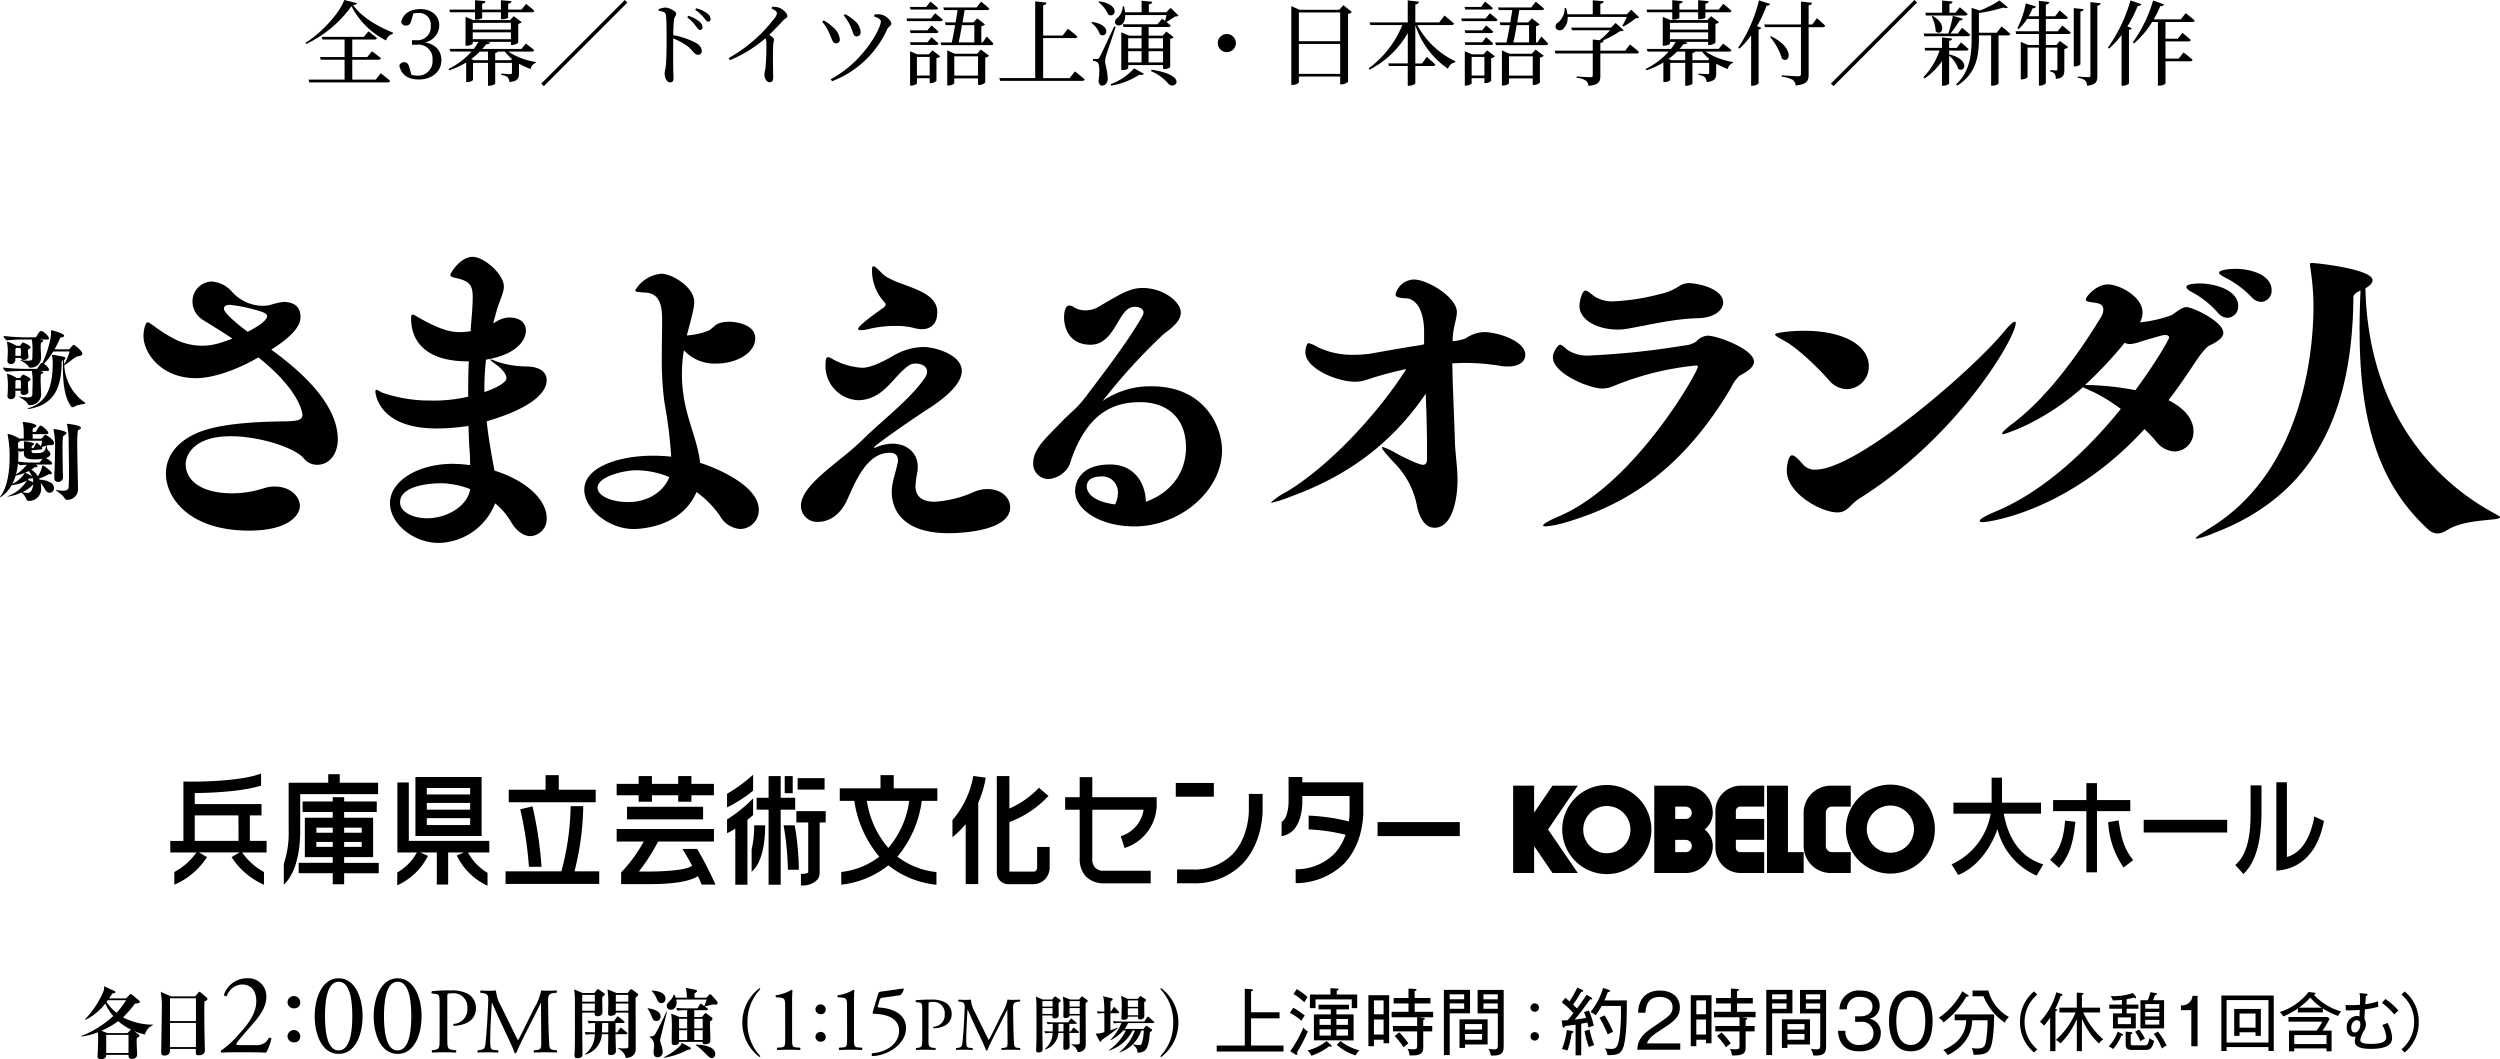 <svg xmlns="http://www.w3.org/2000/svg" xmlns:xlink="http://www.w3.org/1999/xlink" width="432.672" height="183.305" viewBox="0 0 432.672 183.305">
  <defs>
    <clipPath id="clip-path">
      <rect id="長方形_131" data-name="長方形 131" width="432.672" height="49.512"/>
    </clipPath>
    <clipPath id="clip-path-2">
      <rect id="長方形_145" data-name="長方形 145" width="404.538" height="14"/>
    </clipPath>
  </defs>
  <g id="mv_txt" transform="translate(-1009.164 -222.464)">
    <g id="title_01" transform="translate(1009.164 266.914)">
      <g id="グループ_391" data-name="グループ 391" transform="translate(0 0)" clip-path="url(#clip-path)">
        <path id="パス_3224" data-name="パス 3224" d="M40.448,22.125c-5.894,0-9.037-4.266-9.037-7.3,0-1.067.337-2.358.729-2.358.225,0,.562.281,1.067.618a24.238,24.238,0,0,0,3.536,2.245,10.331,10.331,0,0,0,7.409.842,24.494,24.494,0,0,0,2.639-.9c-1.685-1.122-3.424-2.189-5.052-3.2a3.749,3.749,0,0,1-1.852-3.144A3.441,3.441,0,0,1,43.2,5.4a5.147,5.147,0,0,1,3.594,1.853,7.281,7.281,0,0,0,5.277,2.358,7.608,7.608,0,0,0,1.123-.112,19.208,19.208,0,0,1,1.964-.505c.168,0,.395-.056.562-.056,1.291,0,2.863.505,2.863,2.582,0,1.01-.449,2.751-5.052,5.669,3.48,2.583,11.508,8.646,11.508,15.55,0,2.414-1.4,4.379-3.537,4.379a2.883,2.883,0,0,1-2.359-1.123c-1.515-1.8-7.577-3.817-12.63-3.817-6.568,0-7.8,3.424-7.8,4.827,0,2.695,2.471,5.053,8.084,5.053a17.724,17.724,0,0,0,5.332-.843,6.373,6.373,0,0,1,2.022-.337c2.526,0,4.323,1.628,4.323,3.368,0,1.46-1.74,4.267-8.813,4.267-10.216,0-14.37-5.558-14.37-9.88,0-2.92,1.853-5.727,6.118-7.3,4.435-1.627,11.733-1.684,14.933-1.739,1.8-.056,2.581-.281,2.581-1.123,0-.169-.337-4.154-7.635-9.936-3.144,1.852-7.466,3.593-10.834,3.593M52.8,11.4c0-.449-.618-.618-.675-.674A27.681,27.681,0,0,0,46.4,9.438c-.786,0-1.067.281-1.067.674,0,.505,1.178,1.8,4.1,3.986C52.013,12.805,52.8,11.908,52.8,11.4" transform="translate(-6.576 -1.13)"/>
        <path id="パス_3225" data-name="パス 3225" d="M101.038,23.409c.168-.055,3.816-1.291,3.816-2.414,0-.225-.111-1.179-1.965-2.47-.617-.448-.841-.673-.841-.73l.055-.056a5.223,5.223,0,0,1,1.067.393,17.182,17.182,0,0,0,5.221.842c2.3.056,3.424,1.01,3.424,2.358,0,2.526-3.424,5.108-10.385,7.129.281,2.414.45,3.705,1.347,8.532,6.007,1.909,9.038,5.334,9.038,8.2a2.974,2.974,0,0,1-2.808,3.144c-1.065,0-2.356-.731-3.367-2.47a11.422,11.422,0,0,0-2.751-3.2,10.722,10.722,0,0,1-9.767,6.848c-4.21,0-8.421-3.2-8.421-6.9,0-3.817,4.828-6.793,10.89-6.793a27.543,27.543,0,0,1,2.975.225c0-1.123-.055-2.3-.112-2.807-.111-1.291-.111-2.638-.168-3.986a4.647,4.647,0,0,1-.729.112,35.513,35.513,0,0,1-4.827.337c-9.938,0-10.555-5.95-10.555-6.4,0-.225.057-.281.168-.281.281,0,.786.393,1.067.505a25.433,25.433,0,0,0,8.421,1.348,25.928,25.928,0,0,0,6.4-.674c0-2.021,0-4.041.112-6.118h-.281c-6.286,0-9.712-2.751-9.712-7.467,0-.5.113-.618.281-.618.281,0,.674.338,1.123.561,3.537,2.022,5.445,2.47,6.96,2.47a11.53,11.53,0,0,0,1.966-.168,9.21,9.21,0,0,1,.055-1.234c.168-2.022.281-3.481.281-4.6,0-2.133-.562-2.806-2.695-3.311-.787-.169-1.179-.281-1.179-.618C95.143,2.863,96.827,0,99.017,0c1.964,0,5.389,3.031,5.389,5.108,0,1.123-.674,2.3-1.18,3.986l-.674,2.414.505-.28a4.528,4.528,0,0,1,2.19-.73c2.863,0,2.975,1.852,2.975,2.245,0,1.627-1.516,4.153-6.906,5.051a45.955,45.955,0,0,0-.28,4.659ZM93.571,39.183c-.449,0-7.13,0-7.13,3.311,0,1.684,2.245,2.751,4.659,2.751,3.762,0,7.13-2.358,7.466-5.052a14.94,14.94,0,0,0-5-1.01" transform="translate(-17.203 0)"/>
        <path id="パス_3226" data-name="パス 3226" d="M145.919,14.358a12.144,12.144,0,0,0,3.537-.842c.337-.112,1.01-.954,1.74-1.235A5.6,5.6,0,0,1,153.047,12c.449,0,4.435.225,4.435,2.864s-3.367,4.378-6.68,4.378a7.194,7.194,0,0,1-5.669-2.3,25.08,25.08,0,0,0,0,8.2c.674,4.21,2.414,7.578,2.806,11.283,2.022.617,10.161,3.705,10.161,8.14a3.26,3.26,0,0,1-3.2,3.312,4.358,4.358,0,0,1-3.537-2.3,17.4,17.4,0,0,0-4.041-4.1c-2.584,6.007-9.488,6.4-10.892,6.4-4.322,0-8.532-3.481-8.532-6.793,0-3.93,5.95-5.894,11.9-5.894a30.308,30.308,0,0,1,3.144.168,81.465,81.465,0,0,0-1.179-9.431,56.863,56.863,0,0,1-.449-8.14c0-2.077.055-4.1.055-6.007V11.5c0-2.807-.729-4.491-3.031-4.547-1.065-.056-1.627-.112-1.627-.392a5.833,5.833,0,0,1,4.548-2.863c1.8,0,5.669,2.3,5.669,4.883,0,.618-.113,1.516-1.291,5.782Zm-8.983,23.353c-2.132,0-6.736,1.067-6.736,3.031,0,1.291,2.135,2.47,5.335,2.47,3.592,0,6.23-2.022,7.072-4.323a15.287,15.287,0,0,0-5.671-1.179" transform="translate(-26.775 -0.773)"/>
        <path id="パス_3227" data-name="パス 3227" d="M188.016,33.495a2.173,2.173,0,0,0,.335-.111,7.473,7.473,0,0,1,2.807-.617c2.471,0,4.379,1.572,4.379,3.986a4.19,4.19,0,0,1-.057.842,19.976,19.976,0,0,0-.337,2.47c0,1.235.505,2.751,3.313,2.751a19.442,19.442,0,0,0,6.9-1.741,5.981,5.981,0,0,1,2.3-.448c2.3,0,3.873,1.46,3.873,3.144,0,4.49-10.048,4.49-10.611,4.49-8.2,0-9.878-4.266-9.878-7.129,0-1.684.616-3.088,1.01-5a1.571,1.571,0,0,0,.055-.5c0-.954-.618-1.291-1.4-1.291-3.705,0-5.614,4.154-7.3,7.971-1.235,2.863-3.312,3.986-5.053,3.986a2.794,2.794,0,0,1-3.031-2.751c0-2.581,3.087-5.108,6.961-8.251a50.528,50.528,0,0,0,3.929-3.424c3.313-3.256,8.14-6.906,10.554-10.5a1.931,1.931,0,0,0,.394-1.067c0-.9-.954-1.4-1.909-1.4a2.041,2.041,0,0,0-1.178.281c-2.136,1.4-3.538,4.154-6.063,5.388a6.344,6.344,0,0,1-2.7.674,5.916,5.916,0,0,1-5.726-6.287c0-.9.168-1.179.45-1.179a3.523,3.523,0,0,1,.954.449,11.914,11.914,0,0,0,4.882,1.4c.563,0,1.909-.056,5.335-2.021a10.553,10.553,0,0,1,5.388-1.572c1.74,0,6.568,1.235,6.568,4.154,0,2.47-3.48,5-5.333,6.231-4.154,2.694-9.88,6.736-9.88,7.017Zm10.89-23.408c0,2.021-1.18,2.863-2.639,2.863a4.664,4.664,0,0,1-1.233-.168,12.35,12.35,0,0,0-3.37-.393,19.677,19.677,0,0,0-4.491.505,5.758,5.758,0,0,1-1.46.225c-.337,0-.5-.056-.5-.225,0-.561,3.48-3.031,4.378-3.648.28-.225.394-.394.394-.562,0-.281-.394-.561-.674-.954a7.968,7.968,0,0,1-1.684-4.94c0-.506.055-.73.225-.73.28,0,.73.448,1.516,1.234,2.189,2.245,9.43,2.526,9.543,6.568Z" transform="translate(-36.704 -0.431)"/>
        <path id="パス_3228" data-name="パス 3228" d="M252.6,34.379c0-5-3.2-7.8-7.916-7.8-4.209,0-8.926,1.46-11.9,9.824a8.97,8.97,0,0,1-.505,1.347,4.459,4.459,0,0,1-3.48,2.133,2.645,2.645,0,0,1-2.639-2.807A4.438,4.438,0,0,1,226.725,35c.786-1.573,2.638-3.2,4.322-5,1.909-1.965,2.7-2.3,4.436-4.659s6.847-8.814,9.6-13.7a1.288,1.288,0,0,0,.168-.618c0-.617-.786-.954-1.516-.954a2,2,0,0,0-.617.113c-2.3.673-2.974,6.456-7.017,6.456s-4.6-3.424-4.6-4.715c0-.393.055-2.077.9-2.077a1.962,1.962,0,0,1,.954.393,3.773,3.773,0,0,0,1.852.448,4.545,4.545,0,0,0,2.077-.5c3.929-2.3,5.558-3.368,7.8-3.368,3.65,0,6.623,2.414,6.623,4.266,0,1.628-1.909,2.864-3.087,3.818a100.622,100.622,0,0,0-10.385,11.4.345.345,0,0,0,.225-.113,14.477,14.477,0,0,1,8.2-2.357c9.036,0,12.181,6.792,12.181,11.114,0,6.9-7.185,13.135-15.157,13.135-5.839,0-10.272-2.806-10.272-6.118,0-.393,0-4.6,6.063-4.6,4.433,0,6.173,3.593,6.173,6.456,5.222-1.909,6.962-5.95,6.962-9.431m-11.789,7.915a2.71,2.71,0,0,0-2.976-2.863c-.392,0-2.413.056-2.413,1.74,0,.281.057,2.47,4.884,3.088a4.1,4.1,0,0,0,.505-1.965" transform="translate(-47.346 -1.427)"/>
        <path id="パス_3229" data-name="パス 3229" d="M305.217,34.049c0-3.031-.111-6.176-.224-9.319-6.007,8.813-13.753,14.314-23.352,17.8a20.9,20.9,0,0,1-3.313,1.066.2.2,0,0,1-.112-.056,12.782,12.782,0,0,1,2.807-1.909c7.691-4.659,16.056-13.978,20.6-21.163q-2.442.506-4.716,1.18c-1.964.561-2.75,1.01-4.154,1.01-3.031,0-8.587-2.245-8.587-5.108,0-.561.224-1.572.561-1.572a4.885,4.885,0,0,1,1.516.674,14,14,0,0,0,6.286,1.346,21.36,21.36,0,0,0,2.639-.168c.505-.055,5.556-1.01,8.981-1.516a2.021,2.021,0,0,1,.561-.111V14.008c0-3.817-1.459-5.726-3.087-5.782-1.46-.056-1.853-.281-1.853-.674a3.341,3.341,0,0,1,3.2-2.582c2.359,0,7.411,3.088,7.411,5.614,0,1.067-.5,2.245-.673,3.93a6.957,6.957,0,0,0-.058,1.123,7.882,7.882,0,0,0,2.3-.505,5.834,5.834,0,0,1,3.143-1.067c2.3,0,7.13,1.516,7.13,3.929,0,1.124-1.01,2.022-2.976,2.022a6.111,6.111,0,0,1-1.4-.113,37.649,37.649,0,0,0-6.289-.5c-.617,0-1.29.056-1.964.056.055,4.154.337,9.374.449,13.585.056,1.965.45,4.379.45,6.68,0,2.47-.617,8.2-3.986,8.2-1.8,0-2.695-2.077-3.031-3.761a14.327,14.327,0,0,0-3.93-7.465c-1.516-1.629-2.132-2.415-2.132-2.638a.121.121,0,0,1,.111-.113,11.059,11.059,0,0,1,2.3,1.067c1.122.617,3.928,2.021,4.714,2.021.45,0,.674-.337.674-1.067Z" transform="translate(-58.243 -1.041)"/>
        <path id="パス_3230" data-name="パス 3230" d="M341.6,47.179a15.334,15.334,0,0,1-3.369.674c-.28,0-.448-.055-.448-.168,0-.224.842-.786,2.863-1.627,13.023-5.614,23.913-24.925,23.913-25.824,0-.168-.111-.224-.279-.224a49.959,49.959,0,0,0-14.259,3.537,5.011,5.011,0,0,1-1.965.449c-2.358,0-8.589-2.638-8.589-5.389,0-.954.9-2.189,1.236-2.189.281,0,.673.337,1.29.9a6.449,6.449,0,0,0,4.042.954,139.374,139.374,0,0,0,16.28-1.74,4.024,4.024,0,0,0,1.966-.674,2.92,2.92,0,0,1,1.964-1.01c1.74,0,8.028,2.358,8.028,4.491,0,1.067-1.346,1.8-2.527,2.47a6.387,6.387,0,0,0-1.459,2.077c-8.308,13.977-17.852,20.153-28.685,23.3m23.071-35.365c-4.378.112-8.253,1.123-12.462,1.853a7.671,7.671,0,0,1-1.627.112c-3.257,0-6.513-1.572-6.513-4.1,0-.786.45-2.638,1.01-2.638.394,0,.9.505,1.685,1.067a5.678,5.678,0,0,0,3.312.786,37.739,37.739,0,0,0,7.858-1.235c3.313-.73,3.313-1.909,5.108-1.909,1.236,0,5.894.842,5.894,3.368,0,1.347-1.627,2.638-4.266,2.695" transform="translate(-70.714 -1.204)"/>
        <path id="パス_3231" data-name="パス 3231" d="M397.812,24.248c-1.909-2.133-5.332-5.5-7.748-6.793-1.01-.561-1.515-.842-1.515-1.067,0-.28,2.695-.618,5-.618,6.9,0,11.228,2.527,11.228,6.176a3.91,3.91,0,0,1-3.762,3.93,4.157,4.157,0,0,1-3.2-1.628m1.515,22.959c-2.751,0-8.756-3.256-8.756-7.242,0-.785.279-2.638.9-2.638.5,0,1.122.674,2.021,1.685a2.591,2.591,0,0,0,2.077.785c7.185,0,26.945-17.065,32.446-23.689.954-1.179,1.74-1.909,2.022-1.909.111,0,.168.055.168.225,0,2.582-10.1,19.759-27.059,30.369-1.683,1.067-2.02,2.414-3.817,2.414" transform="translate(-81.341 -2.973)"/>
        <path id="パス_3232" data-name="パス 3232" d="M451.2,23.117c-7.13,6.343-13.753,8.14-13.81,8.14-.111,0-.168-.056-.168-.112,0-.225.618-.842,1.966-1.853,5.5-4.154,10.89-11.283,15.212-18.412a2.456,2.456,0,0,0,.337-1.179c0-.506-.224-.955-1.01-1.123-1.18-.225-2.021-.225-2.021-.618,0-.561,1.852-2.638,3.817-2.638s6.007,2.077,6.007,4.884a3.589,3.589,0,0,1-.45,1.684,22.548,22.548,0,0,0,5.445-1.234c1.067-.674,1.8-1.4,2.638-1.4,1.011,0,6.343,2.47,6.343,4.436,0,.9-1.067,1.571-2.358,2.189-.729.337-1.852,1.909-2.695,3.2-1.46,2.19-2.919,4.323-4.434,6.287,3.817,1.909,4.323,4.21,4.323,5.333a3.363,3.363,0,0,1-3.257,3.537,4.315,4.315,0,0,1-3.255-1.8c-.562-.674-1.236-1.347-1.965-2.078-13.416,14.652-27.563,16.111-27.9,16.111-.392,0-.618-.055-.618-.225,0-.28.786-.785,2.639-1.571,8.027-3.312,15.6-10.161,21.78-17.8a30.457,30.457,0,0,0-4.6-2.863Zm14.931-8.589c0-.28-.28-.448-.729-.448-.225,0-.617.055-4.323,1.178a6.606,6.606,0,0,1-1.685.393,2.128,2.128,0,0,1-.954-.225,73.582,73.582,0,0,1-6.849,7.3,49.336,49.336,0,0,1,8.7.9c4.323-5.894,5.837-8.981,5.837-9.094m8.42-4.323a16.294,16.294,0,0,0-4.435-3.536c-.674-.337-1.01-.674-1.01-.9,0-.45,1.29-.618,2.245-.618,2.7,0,6.736,1.122,6.736,3.929a1.946,1.946,0,0,1-1.852,2.021,2.306,2.306,0,0,1-1.685-.9m5.839-2.695a16.975,16.975,0,0,0-4.548-3.368c-.674-.337-1.066-.618-1.066-.841,0-.506,1.909-.674,2.806-.674,2.751,0,6.288,1.067,6.288,3.706a1.91,1.91,0,0,1-1.853,2.02,2.421,2.421,0,0,1-1.628-.842" transform="translate(-90.72 -0.55)"/>
        <path id="パス_3233" data-name="パス 3233" d="M508.985,13.082c0-2.189.057-4.547.168-6.961-.9.393-1.234.73-1.234,1.18-.169,19.984-6.737,34.186-24.195,40.81a14.939,14.939,0,0,1-2.919.954.244.244,0,0,1-.168-.057c0-.224.842-.785,2.47-1.8,15.044-9.206,17.907-28.18,17.907-38.565a44.916,44.916,0,0,0-.505-6.175c-.055-.393-.112-.674-.112-.842,0-.225.057-.281.338-.281.842,0,10.5,1.067,10.5,2.976,0,.448-.392.954-1.234,1.4.448,19.872,10.5,32.728,22.734,39.183.392.225.56.337.56.449,0,.674-5.95.168-9.2,2.245a3,3,0,0,1-1.628.561,2.418,2.418,0,0,1-1.572-.674c-8.7-7.914-11.9-18.973-11.9-34.411" transform="translate(-100.62 -0.282)"/>
        <path id="パス_3234" data-name="パス 3234" d="M9.347,19.749a11.321,11.321,0,0,1-1.607,2.132c.33.21.886.691.886,1.052,0,.089-.059.18-.285.18H7.08l.3.074c.179.06.255.106.255.165,0,.091-.151.181-.33.286-.12.074-.12.27-.12.315,0,.12-.015.3-.015.542,0,.33.015.75.029,1.2.016.556.046,1.082.046,1.322a1.848,1.848,0,0,1-1.953,2,.335.335,0,0,1-.346-.2c-.285-.6-1.516-1.171-1.516-1.261,0,0,0-.015.03-.015a.6.6,0,0,0,.074.015,9.762,9.762,0,0,0,1.352.134c.736,0,.855-.225.855-.57,0-.676.046-1.427.046-2.208a11.385,11.385,0,0,0-.135-1.8h-1.1a30.627,30.627,0,0,0-3.26.134H1.282c-.255,0-.617-.526-.617-.721a36.146,36.146,0,0,0,3.951.226H6.433a.262.262,0,0,0,.226-.135c.33-.526.556-.886.721-.886.044,0,.074.015.1.015A17.917,17.917,0,0,0,8.927,17.2a8.06,8.06,0,0,0,.044-.946c0-.15,0-.18.06-.18.2,0,2.208.541,2.208.946,0,.15-.2.255-.42.285s-.24.03-.33.24a18.938,18.938,0,0,1-.916,1.832h2.4a.281.281,0,0,0,.211-.075c.5-.6.6-.705.735-.705a.1.1,0,0,1,.061.014c.074.046,1.411,1.007,1.411,1.532,0,.21-.194.361-.69.421-.556.06-1.563,1.067-2.374,1.517a.114.114,0,0,1-.06.03,8.238,8.238,0,0,0,3.575,6.474c.06.044.09.074.09.1,0,.211-1.2.165-1.892.587a.7.7,0,0,1-.316.135c-.1,0-.2-.061-.3-.2-1.1-1.471-1.4-3.965-1.4-6.834,0-.361,0-.721.014-1.1-.179.045-.21.045-.225.481-.075,3.635-.886,7.029-5.452,7.9a2.12,2.12,0,0,1-.346.044c-.06,0-.09-.014-.09-.03,0-.044.15-.119.33-.179,3.484-1.127,4-4.552,4.01-7.826a5.771,5.771,0,0,0-.135-1.247.112.112,0,0,1-.015-.06c0-.03.045-.03.15-.03.24.015,1.683.27,1.967.361.151.046.226.135.226.24s-.091.21-.24.285c0,.255.03.5.045.736a9.514,9.514,0,0,0,.886-2.088c0-.119-.06-.119-.121-.119ZM7.094,17.676l.286.074c.179.06.255.121.255.181,0,.075-.106.149-.285.24-.135.074-.165.134-.165.84,0,.181,0,.406.014.646.016.376.046.841.046,1.067a1.746,1.746,0,0,1-1.834,1.818.322.322,0,0,1-.33-.181c-.27-.54-1.442-1.051-1.442-1.141h.105a7.68,7.68,0,0,0,1.232.12c.691,0,.765-.21.765-.526,0-.586.03-.946.03-1.456a10.207,10.207,0,0,0-.119-1.683H4.646a30.353,30.353,0,0,0-3.244.134H1.387c-.256,0-.631-.556-.631-.75a36.969,36.969,0,0,0,3.95.24H6.178a.309.309,0,0,0,.255-.135c.376-.616.6-.976.8-.976.406,0,1.382.916,1.382,1.292,0,.1-.06.2-.3.2ZM5.067,20.62c0,.361-.421.586-.8.586a.5.5,0,0,1-.541-.346H2.8v.376a.737.737,0,0,1-.782.676.551.551,0,0,1-.6-.571v-.09c.044-.526.074-1.142.074-1.577v-.225a12.756,12.756,0,0,0-.135-1.308V18.1c0-.046.016-.06.031-.06a6.687,6.687,0,0,1,1.547.675l.044.046h.571c.03,0,.076,0,.135-.09.33-.482.361-.5.406-.5S5.427,18.7,5.427,19c0,.061-.045.15-.21.27-.24.165-.24.165-.24.376v.09a5.378,5.378,0,0,0,.09.812Zm-.015,6.1c0,.346-.436.556-.8.556-.285,0-.541-.135-.541-.436v-.029c0-.09.015-.18.015-.27H2.8v.781a.737.737,0,0,1-.782.675.532.532,0,0,1-.586-.57v-.091a16.02,16.02,0,0,0,.076-1.7c0-.315-.016-.556-.016-.676a12.013,12.013,0,0,0-.135-1.247V23.67c0-.06.016-.075.046-.075a5.966,5.966,0,0,1,1.532.675l.044.061h.571c.076,0,.09-.046.18-.165.3-.391.376-.421.391-.421.074,0,1.306.526,1.306.812,0,.059-.045.149-.21.27-.24.179-.24.21-.24.361v.2a11.846,11.846,0,0,0,.075,1.261ZM3.73,20.5c.015-.225.031-.481.031-.75,0-.572-.076-.617-.2-.617H2.978l-.06.045c-.075.046-.105.076-.105.241,0,.24-.014.675-.014,1.081Zm.015,5.663c.016-.225.016-.45.016-.675,0-.752-.046-.8-.2-.8h-.6l-.046.044c-.075.045-.105.075-.105.21,0,.211-.014.721-.014,1.217Z" transform="translate(-0.139 -3.364)"/>
        <path id="パス_3235" data-name="パス 3235" d="M1.308,49.066H1.263c0-.03.105-.075.346-.18a6.431,6.431,0,0,0,3.049-2.614,7.058,7.058,0,0,1-2.479.8L2,47.1A5.775,5.775,0,0,1,.03,49.2a.033.033,0,0,1-.03-.03.648.648,0,0,1,.165-.285c1.067-1.471,1.5-4.039,1.5-6.653a20.053,20.053,0,0,0-.33-3.845.41.41,0,0,1-.016-.121c0-.044.016-.06.046-.06a5.893,5.893,0,0,1,1.967.811h.781c0-.421-.015-1.231-.015-1.307a7.107,7.107,0,0,0-.15-1.427.59.59,0,0,1-.03-.1c0-.03.03-.045.135-.045.045,0,2.238.24,2.238.691,0,.089-.119.225-.48.361a.287.287,0,0,0-.135.18,2.365,2.365,0,0,0-.03.5H6.1a.291.291,0,0,0,.181-.121c.48-.961.705-.976.766-.976.225,0,1.321.9,1.321,1.276,0,.106-.074.2-.285.2H5.648c0,.286.014.586.014.781H7.076a.453.453,0,0,0,.24-.12,5.883,5.883,0,0,1,.406-.5.243.243,0,0,1,.135-.044c.106,0,1.5.81,1.5,1.426,0,.18-.12.361-.541.361h-.21a2.276,2.276,0,0,0-.571.09c.075.12.15.751.315.856a.741.741,0,0,1,.376.571c0,.27-.225.541-.765.72.074.046,1.066.6,1.066.947,0,.09-.074.179-.3.179H6.189l.09.046c.149.059.21.135.21.2,0,.119-.179.225-.465.24a.161.161,0,0,0-.12.03,3.719,3.719,0,0,1-.481.361,3.792,3.792,0,0,1,1.141,1.156,6.206,6.206,0,0,0,.661-1.442c.106-.421.135-.435.165-.435.225,0,1.592,1.066,1.592,1.336,0,.12-.105.181-.27.181H8.637c-.044,0-.09-.016-.135-.016a.127.127,0,0,0-.074.016,6.624,6.624,0,0,1-1.668.735l.106.21a4.2,4.2,0,0,1,2.012.571,1.133,1.133,0,0,1,.466.871.789.789,0,0,1-.736.826.92.92,0,0,1-.736-.466,12.581,12.581,0,0,0-.84-1.262,4.478,4.478,0,0,1,.089.917A2.074,2.074,0,0,1,4.942,49.8c-.165,0-.285-.075-.376-.3A2.612,2.612,0,0,0,3.7,48.36a8.55,8.55,0,0,1-2.388.706m2.944-4.04a.114.114,0,0,0,.015-.06,9.5,9.5,0,0,1-1.4.436l-.165.045a8.225,8.225,0,0,1-.57,1.411,5.139,5.139,0,0,0,2.117-1.832m-1.487.2.031-.015a7.978,7.978,0,0,0,1.847-1.667c-.285.016-.556.046-1.067.091H3.56a.761.761,0,0,1-.451-.316,10.618,10.618,0,0,1-.346,1.908m.557-5.647c-.165.134-.211.165-.211.33a1.647,1.647,0,0,0,.016.255l.03.556c.345.03.705.045,1.006.045v-.285a7.737,7.737,0,0,0-.03-.856v-.074c0-.061.015-.061.06-.061.18,0,1.713.18,1.713.466,0,.075-.06.15-.2.21-.21.105-.2.105-.21.21l-.031.315.241-.015a.312.312,0,0,0,.165-.135c.089-.15.27-.556.376-.691a.129.129,0,0,1,.105-.06c.21,0,.705.541.721.571.09-.285.149-.615.21-.8a.156.156,0,0,0,.016-.075.087.087,0,0,0-.09-.09H3.545a1.771,1.771,0,0,1-.225.181m-.135,2.192c0,.406-.016.826-.046,1.232a16.546,16.546,0,0,0,2.268.165H6.775c.044,0,.119-.061.179-.121.121-.135.256-.361.391-.526a9.035,9.035,0,0,1-1.352.091c-1.321,0-1.862-.24-1.862-1.037v-.06c0-.105.015-.225.015-.33-.21.03-.436.075-.66.12H3.47a.734.734,0,0,1-.3-.21c0,.225.016.451.016.676M5.6,47.1a5.415,5.415,0,0,1-1.742,1.187,3.325,3.325,0,0,0,.826.135c.661,0,.811-.406.976-.991a1.92,1.92,0,0,0,.091-.406c-.075,0-.091,0-.151.075m-.044-1.486a5.062,5.062,0,0,0-.571-.976c-.21.105-.421.211-.646.3a.311.311,0,0,1,.09.03,4.3,4.3,0,0,1,1.036.556Zm-.736.586a3.466,3.466,0,0,1,.946.4,2.651,2.651,0,0,0-.135-.8c-.03.075-.134.12-.3.12H5.258c-.135,0-.165,0-.21.045l-.27.21c.015,0,.029.015.045.015m2.493-5.452c0,.075-.044.149-.225.165l-1.637.135v.06c.014.42.105.436.78.436,1.067,0,1.533-.105,1.713-1.127l.045-.165c-.255.075-.511.18-.78.285l.06.075a.241.241,0,0,1,.044.135m4.191-2.674c0,.151-.225.3-.406.406a.4.4,0,0,0-.2.241,18.629,18.629,0,0,0-.074,2.223c0,2.088.074,4.791.074,4.821v.03a.812.812,0,0,1-.84.736.619.619,0,0,1-.661-.676v-.03c.045-1.622.12-3.124.12-4.686a15.21,15.21,0,0,0-.24-3.575.268.268,0,0,1-.015-.091c0-.074.03-.09.09-.09.15,0,2.148.3,2.148.691m2.508-.916c0,.135-.165.27-.436.39-.06.03-.105.076-.105.121a22.044,22.044,0,0,0-.1,2.763c0,.315,0,1.232.134,7.284v.075A1.836,1.836,0,0,1,11.6,49.622c-.2,0-.33-.15-.5-.391-.345-.556-1.441-1.187-1.441-1.307A.068.068,0,0,1,9.7,47.91a.278.278,0,0,1,.09.014,5.445,5.445,0,0,0,1.067.12c.886,0,1.006-.361,1.022-.6.044-.647.06-1.562.06-2.584,0-1.848-.046-4.055-.06-5.6a13.5,13.5,0,0,0-.27-2.613.269.269,0,0,1-.03-.105c0-.045.03-.075.119-.075.165,0,2.313.255,2.313.691" transform="translate(0 -7.565)"/>
      </g>
    </g>
    <g id="グループ_400" data-name="グループ 400" transform="translate(1038.636 356.34)">
      <g id="グループ_421" data-name="グループ 421" transform="translate(0 0)">
        <path id="パス_3358" data-name="パス 3358" d="M126.644,3.918H116.59V.451h-2.181V3.918h-2.514V6.093h2.514v8.39a4.509,4.509,0,0,0,1.034,3.118,4.3,4.3,0,0,0,3.178,1.228h8.08V16.648h-8.08a1.926,1.926,0,0,1-1.564-.559,2.19,2.19,0,0,1-.472-1.491l.006-.035V6.093h8.882a5.677,5.677,0,0,1-3.95,4.579l.649,2.046a7.954,7.954,0,0,0,5.561-7.276V3.918Z" transform="translate(42.979 0.173)"/>
        <rect id="長方形_138" data-name="長方形 138" width="6.587" height="2.378" transform="translate(174.018 1.629)"/>
        <path id="パス_3359" data-name="パス 3359" d="M138.31,2.549v2.9c0,.061.022,4.682-2.9,7.608a9.222,9.222,0,0,1-6.923,2.562h-2.6v2.393h2.6a11.582,11.582,0,0,0,8.627-3.269c3.615-3.68,3.577-9.1,3.577-9.315V2.549Z" transform="translate(48.355 0.979)"/>
        <path id="パス_3360" data-name="パス 3360" d="M153.095,6.235V1.353H142.542V.433h-2.375V4.584c.012.657-.116,2.59-.909,3.391a1.066,1.066,0,0,1-.3.23v2.473a3.724,3.724,0,0,0,2.013-1.027c1.633-1.711,1.579-4.757,1.574-5.109V3.724h8.176V6.315a10.821,10.821,0,0,1-.126,1.8,34.607,34.607,0,0,0-6.957-1V9.5a32.4,32.4,0,0,1,6.388.927,9.059,9.059,0,0,1-1.975,3.33,9.338,9.338,0,0,1-6.658,2.639v2.41a12.039,12.039,0,0,0,8.385-3.383c3.427-3.606,3.334-8.717,3.319-9.188" transform="translate(53.374 0.166)"/>
        <rect id="長方形_139" data-name="長方形 139" width="14.227" height="2.426" transform="translate(208.943 8.401)"/>
        <path id="パス_3361" data-name="パス 3361" d="M100.6,4.652V2.478H93.051V.2H90.763V2.478H83.711V4.652h2.52a19.209,19.209,0,0,0,4.324,9.66,13.2,13.2,0,0,1-6.583,2.642v2.2a15.82,15.82,0,0,0,8.151-3.345,15.96,15.96,0,0,0,8.32,3.362v-2.2a13.319,13.319,0,0,1-6.75-2.664,18.976,18.976,0,0,0,4.215-9.653ZM92.115,12.8a16.081,16.081,0,0,1-3.708-8.144h7.321A15.738,15.738,0,0,1,92.115,12.8" transform="translate(32.154 0.078)"/>
        <path id="パス_3362" data-name="パス 3362" d="M101.411.3h0A15.942,15.942,0,0,1,97.8,7.935V10.9a15.365,15.365,0,0,0,2.291-2.263V19.012h2.174V4.958A18.369,18.369,0,0,0,103.564.6Z" transform="translate(37.566 0.116)"/>
        <path id="パス_3363" data-name="パス 3363" d="M110.324,12.574v3.368a1.135,1.135,0,0,1-.2.76.8.8,0,0,1-.5.151l-.047,0h-4.05V8.282a17.784,17.784,0,0,0,6.763-4.526l-1.654-1.42,0,0a15.9,15.9,0,0,1-5.111,3.6V.319h-2.179V16.925a1.992,1.992,0,0,0,2.028,2.1h4.15a2.871,2.871,0,0,0,2.055-.746,2.987,2.987,0,0,0,.916-2.341V12.574Z" transform="translate(39.697 0.123)"/>
        <path id="パス_3364" data-name="パス 3364" d="M74.127.147a26.509,26.509,0,0,1-4.509,3.3V5.8a23,23,0,0,0,4.509-2.894Z" transform="translate(26.741 0.056)"/>
        <path id="パス_3365" data-name="パス 3365" d="M74.127,5.981V3.151l-.03-.028a24.511,24.511,0,0,1-4.479,3.625V9.116a8.577,8.577,0,0,0,1.426-.789v9.715h2.1V6.81c.357-.275.684-.555.981-.829" transform="translate(26.741 1.2)"/>
        <path id="パス_3366" data-name="パス 3366" d="M73.13,6.472a17.594,17.594,0,0,1-.439,4.166v3.881c2.173-1.877,2.356-6.276,2.331-8.047Z" transform="translate(27.921 2.486)"/>
        <path id="パス_3367" data-name="パス 3367" d="M76.687,6.472a49.277,49.277,0,0,1,.745,7.689h1.9a50.035,50.035,0,0,0-.711-7.689Z" transform="translate(29.456 2.486)"/>
        <path id="パス_3368" data-name="パス 3368" d="M79.99,6.129V4.069H77.479V.318H75.385V4.069H73.318v2.06h2.066v12.99h2.094V6.129Z" transform="translate(28.162 0.122)"/>
        <rect id="長方形_140" data-name="長方形 140" width="4.659" height="1.985" transform="translate(108.578 0.795)"/>
        <path id="パス_3369" data-name="パス 3369" d="M83.361,6.667V4.7H78.283V6.667h2.055v8.678a2.564,2.564,0,0,1-1.265.21v2a3.5,3.5,0,0,0,2.815-.965,1.833,1.833,0,0,0,.426-1.261V6.667Z" transform="translate(30.069 1.805)"/>
        <rect id="長方形_141" data-name="長方形 141" width="1.385" height="2.961" transform="translate(106.338 0.441)"/>
        <path id="パス_3370" data-name="パス 3370" d="M12.425,13.656h4.242v-2h-2.9V7.246h2.018V5.28H4.233v-1.9c2.287-.025,7.917-.185,11.478-1.29V0C11.8,1.5,3.361,1.4,3.268,1.4l-1-.017V11.66H0v2H4.522A11.02,11.02,0,0,1,.7,17.041v2.2a12.681,12.681,0,0,0,5.654-4.779l-1.4-.811H12l-1.392.811a12.68,12.68,0,0,0,5.606,4.779v-2.2a11.143,11.143,0,0,1-3.784-3.386m-.621-2H4.231V7.244H11.8Z"/>
        <path id="パス_3371" data-name="パス 3371" d="M17.035,9.759V3.531h13.48V1.562H23.876V.085H21.882V1.562H15.035v8.2a16.788,16.788,0,0,1-.842,5.824v3.626c.909-.842,2.842-3.278,2.842-9.451" transform="translate(5.452 0.033)"/>
        <path id="パス_3372" data-name="パス 3372" d="M23.922,13.329h5.013V6.516H23.922v-1h5.644V3.69H23.922V2.962H21.946V3.69H16.73V5.513h5.215v1H17.119v6.813h4.826v.988H16.055v1.8h5.891v1.914h1.976V16.119H29.91v-1.8H23.922Zm0-5.1H26.96v.878H23.922Zm0,2.464H26.96v.865H23.922Zm-1.976.865H19.114v-.865h2.832Zm0-2.451H19.114V8.23h2.832Z" transform="translate(6.167 1.138)"/>
        <path id="パス_3373" data-name="パス 3373" d="M40.62,13.226h3.691v-2H30.378V1.119H28.4V13.226H31.78a8.962,8.962,0,0,1-3.4,3.464v2.226a11.016,11.016,0,0,0,5.314-5.1l-1.327-.587h2.857v5.547h1.963V13.226h2.741l-1.246.527A10.975,10.975,0,0,0,44,18.984V16.751a9.021,9.021,0,0,1-3.38-3.525" transform="translate(10.903 0.43)"/>
        <path id="パス_3374" data-name="パス 3374" d="M41.108,10.641h1V.433H30.652V10.641H41.108ZM32.623,2.335h7.5V3.452h-7.5Zm0,2.586h7.5V6.086h-7.5Zm0,2.627h7.5v1.2h-7.5Z" transform="translate(11.774 0.166)"/>
        <path id="パス_3375" data-name="パス 3375" d="M55.369,4.078l-2.179,0a45.991,45.991,0,0,1-1.608,11.282h-9.66v2.181H58.133V15.363H53.85A47.906,47.906,0,0,0,55.369,4.078" transform="translate(16.102 1.566)"/>
        <path id="パス_3376" data-name="パス 3376" d="M57.369,2.72h-6.39V.2H48.692V2.72h-6.37V4.892H57.369Z" transform="translate(16.256 0.078)"/>
        <path id="パス_3377" data-name="パス 3377" d="M45.879,4.1l-2.118.519a65.062,65.062,0,0,1,1.5,9.949h2.18A66.857,66.857,0,0,0,45.879,4.1" transform="translate(16.809 1.574)"/>
        <rect id="長方形_142" data-name="長方形 142" width="13.161" height="2.18" transform="translate(79.05 5.75)"/>
        <path id="パス_3378" data-name="パス 3378" d="M59.621,4.752h2.3V3.642h4.545v1.11h2.284V3.642h3.9V1.662h-3.9V.318H66.464V1.662H61.918V.318h-2.3V1.662H55.814V3.642h3.806Z" transform="translate(21.439 0.122)"/>
        <path id="パス_3379" data-name="パス 3379" d="M69.74,10.38H67.2c.1.158.826,1.345,1.675,2.889-.832.807-4.987,1.057-8.4,1.03l-.021,0h-.8A32.575,32.575,0,0,0,62.985,9.1h9.668V6.936H55.815V9.1H60.5a25.345,25.345,0,0,1-3.6,5.026l-.309.306v2.044h3.812c1.783-.011,7.077.123,9.473-1.372.23.425.447.963.652,1.453h2.381A58.408,58.408,0,0,0,69.74,10.38" transform="translate(21.439 2.664)"/>
        <path id="パス_3380" data-name="パス 3380" d="M222.732,15.518A11.83,11.83,0,0,0,229.5,6.74h-6.446v-1.9h6.609V.518h1.8V4.841h6.752v1.9h-6.444c.674,3.869,2.6,7.5,6.832,8.778l-1.147,1.945a11.8,11.8,0,0,1-6.784-8.055c-1.122,3.273-3.513,6.638-6.8,7.948Z" transform="translate(85.553 0.199)"/>
        <path id="パス_3381" data-name="パス 3381" d="M235.053,14.473c.879-.933,2.289-2.433,2.588-6.782l1.779.2c-.4,4.666-1.575,6.529-2.84,7.96ZM243.164,1.2V4.131h5.768V6.049h-5.768V16.635h-1.835V6.049h-5.755V4.131h5.755V1.2ZM246.9,7.653c.534,3.4,1.038,4.987,2.533,6.869l-1.658,1.28A15.04,15.04,0,0,1,245.1,7.954Z" transform="translate(90.285 0.459)"/>
        <rect id="長方形_143" data-name="長方形 143" width="14.449" height="2.197" transform="translate(341.535 8.008)"/>
        <path id="パス_3382" data-name="パス 3382" d="M262.745,6.258c0,7.6-2.309,9.918-3.124,10.707l-1.42-1.549c.754-.7,2.66-2.317,2.66-8.768V1.632h1.884Zm4.4,7.761c3.737-1,4.588-6.1,4.746-7.013l1.664.776c-1.5,7.957-6.688,8.482-8.237,8.619V1.091h1.827Z" transform="translate(99.176 0.419)"/>
        <path id="パス_3383" data-name="パス 3383" d="M171.542,6.185l3.179-4.667H179.1l-5.15,7.577,5.15,7.536h-4.381l-3.179-4.655v4.655h-3.629V1.518h3.629Z" transform="translate(64.496 0.583)"/>
        <path id="パス_3384" data-name="パス 3384" d="M174.049,9.167a7.714,7.714,0,1,1,7.721,7.685,7.723,7.723,0,0,1-7.721-7.685m7.721,4.069a4.084,4.084,0,1,0-4.084-4.069,4.074,4.074,0,0,0,4.084,4.069" transform="translate(66.853 0.555)"/>
        <path id="パス_3385" data-name="パス 3385" d="M194.276,9.092a3.652,3.652,0,0,0,1.408-2.884,4.7,4.7,0,0,0-4.689-4.689h-5.438V16.632h5.438a4.693,4.693,0,0,0,4.689-4.678,3.574,3.574,0,0,0-1.408-2.861m-3.282,3.931h-1.813V10.894h1.813a1.072,1.072,0,0,1,1.057,1.063,1.057,1.057,0,0,1-1.057,1.066m0-5.751-1.813,0V5.142h1.813a1.072,1.072,0,0,1,1.057,1.066,1.054,1.054,0,0,1-1.057,1.064" transform="translate(71.273 0.583)"/>
        <path id="パス_3386" data-name="パス 3386" d="M196.741,12.237V10.89h4.9V7.268h-4.9V5.918a.762.762,0,0,1,.753-.778h4.151V1.517h-4.058A4.394,4.394,0,0,0,193.2,5.924v6.313a4.387,4.387,0,0,0,4.382,4.395h4.058v-3.61h-4.151a.746.746,0,0,1-.753-.785" transform="translate(74.211 0.583)"/>
        <path id="パス_3387" data-name="パス 3387" d="M206,16.631v-3.61h-2.718V1.518h-3.633V16.631Z" transform="translate(76.685 0.583)"/>
        <path id="パス_3388" data-name="パス 3388" d="M208.072,11.955V6.2a1.067,1.067,0,0,1,1.057-1.063h3.261V1.517h-3.473a4.692,4.692,0,0,0-4.681,4.689v5.75a4.681,4.681,0,0,0,4.681,4.676h3.473V13.016H209.13a1.057,1.057,0,0,1-1.057-1.062" transform="translate(78.448 0.583)"/>
        <path id="パス_3389" data-name="パス 3389" d="M217.215,1.385a7.7,7.7,0,1,0,7.712,7.707,7.717,7.717,0,0,0-7.712-7.707m0,11.787a4.083,4.083,0,1,1,4.089-4.08,4.079,4.079,0,0,1-4.089,4.08" transform="translate(80.472 0.532)"/>
      </g>
    </g>
    <g id="グループ_402" data-name="グループ 402" transform="translate(1023.23 391.769)">
      <g id="グループ_401" data-name="グループ 401" transform="translate(0 0)" clip-path="url(#clip-path-2)">
        <path id="パス_3390" data-name="パス 3390" d="M12.4,7.625a2.286,2.286,0,0,0-1.372,1.6A7.969,7.969,0,0,1,9.094,8.6l.827.613c.066.054.159.147.159.214a.225.225,0,0,1-.106.172,4.121,4.121,0,0,1-.388.28V10.7c0,.293.08,1.812.08,1.851,0,.306-.027.9-.918.9-.361,0-.586-.158-.573-.7H4.315c.027.452-.306.745-.852.745-.654,0-.654-.332-.654-.493,0-.025,0-.066.028-.386.013-.306.08-1.678.08-2.676,0-.293,0-.573-.041-1.093a12.342,12.342,0,0,1-2.837.733L0,9.49A15.044,15.044,0,0,0,2.41,8.331,18.425,18.425,0,0,0,5.54,6.04,8.887,8.887,0,0,1,4.156,3.869,9.73,9.73,0,0,1,.733,6.692l-.095-.08A15.85,15.85,0,0,0,3.822,1.793a1.7,1.7,0,0,0,.12-.92l1.81.84c.109.052.175.107.175.173,0,.132-.066.145-.573.265a9.679,9.679,0,0,1-.531.827H7.751l.638-.652a.307.307,0,0,1,.175-.107.391.391,0,0,1,.211.107L9.988,3.337c.106.08.147.147.147.227,0,.225-.254.266-.84.332A23.534,23.534,0,0,1,7.231,6.267a11.31,11.31,0,0,0,5.181,1.265ZM6.393,6.919A14.437,14.437,0,0,1,3.5,8.583l1,.4H8L8.456,8.5A.278.278,0,0,1,8.642,8.4a9.422,9.422,0,0,1-2.25-1.478M8.176,9.3H4.315v3.129H8.176ZM4.594,3.3c-.132.172-.161.213-.227.306A8.474,8.474,0,0,0,6.112,5.481,17.007,17.007,0,0,0,7.765,3.3Z" transform="translate(0 0.503)"/>
        <path id="パス_3391" data-name="パス 3391" d="M16.285,3.169c-.027,1.6-.013,3.289.013,5.285,0,.507.068,2.717.068,3.171,0,.852-.972.852-1.052.852-.506,0-.52-.227-.52-.573,0-.052.014-.479.014-.532H10.331c.014.413.039,1.147-.985,1.147-.534,0-.534-.309-.534-.761,0-.266.095-5.805.095-6.9A16.7,16.7,0,0,0,8.734,1.5l1.783.786h4.17l.518-.625c.107-.12.148-.173.227-.173s.132.054.252.145l.974.827a.38.38,0,0,1,.159.254c0,.186-.134.252-.532.452M14.82,2.608H10.331V6.551H14.82Zm0,4.263H10.331v4.181H14.82Z" transform="translate(5.025 0.858)"/>
        <path id="パス_3392" data-name="パス 3392" d="M21.132,11.574a2.822,2.822,0,0,0,1.881-.44,2.7,2.7,0,0,0,.643-.822.4.4,0,0,1,.44.12,8.95,8.95,0,0,1-.92,2.443c-.822-.039-1.664-.06-2.584-.06h-2.9c-1.12,0-1.78.02-2.221.06a.286.286,0,0,1-.142-.26c0-.06.1-.14.222-.221A16.471,16.471,0,0,0,18.609,9.51C19.93,8.089,21.473,6.149,21.473,4c0-1.821-.881-2.922-2.5-2.922a2.927,2.927,0,0,0-2.6,2,.322.322,0,0,1-.48-.26A4.214,4.214,0,0,1,19.911,0a3.112,3.112,0,0,1,3.3,3.266c0,1.241-.581,2.6-2.142,4.4l-1.221,1.4c-1.641,1.883-1.823,2.2-1.823,2.324,0,.14.1.18.621.18Z" transform="translate(8.816 0)"/>
        <path id="パス_3393" data-name="パス 3393" d="M22.659,3a1.1,1.1,0,0,1,2.2.072.988.988,0,0,1-1.044.991A1.07,1.07,0,0,1,22.659,3m0,5.884a1.1,1.1,0,0,1,2.2.072.989.989,0,0,1-1.044.994,1.072,1.072,0,0,1-1.155-1.067" transform="translate(13.037 1.145)"/>
        <path id="パス_3394" data-name="パス 3394" d="M33.933,6.547c0,3.144-1.222,6.547-4.145,6.547s-4.145-3.4-4.145-6.547C25.644,3.524,26.866,0,29.789,0s4.145,3.524,4.145,6.547m-6.508,0c0,1.883.161,5.947,2.363,5.947s2.363-4.064,2.363-5.947S31.991.6,29.789.6s-2.363,4.066-2.363,5.947" transform="translate(14.754 0)"/>
        <path id="パス_3395" data-name="パス 3395" d="M40.414,6.547c0,3.144-1.222,6.547-4.145,6.547s-4.145-3.4-4.145-6.547C32.125,3.524,33.347,0,36.27,0s4.145,3.524,4.145,6.547m-6.508,0c0,1.883.161,5.947,2.363,5.947s2.363-4.064,2.363-5.947S38.472.6,36.27.6s-2.363,4.066-2.363,5.947" transform="translate(18.483 0)"/>
        <path id="パス_3396" data-name="パス 3396" d="M41.213,9.623c0,1.7.033,1.906,1.066,2.018l.436.049a.315.315,0,0,1-.033.4c-.92-.03-1.452-.047-2.1-.047-.681,0-1.262.017-1.972.047a.313.313,0,0,1-.032-.4l.339-.049c.937-.129.969-.323.969-2.018V3.664c0-1.374-.031-1.649-.759-1.73l-.581-.065a.269.269,0,0,1,.033-.4,25.377,25.377,0,0,1,3.2-.129,5.835,5.835,0,0,1,3.1.646A2.783,2.783,0,0,1,46.171,4.4a2.735,2.735,0,0,1-1.615,2.569,5.457,5.457,0,0,1-2.228.485c-.113-.047-.113-.291-.017-.323a2.512,2.512,0,0,0,2.374-2.714,2.38,2.38,0,0,0-2.6-2.584c-.855,0-.873.065-.873.581Z" transform="translate(22.134 0.77)"/>
        <path id="パス_3397" data-name="パス 3397" d="M49.415,7.733c.372.758.728,1.5,1.115,2.212h.033c.436-.759.84-1.6,1.243-2.423l1.519-3.085a9.54,9.54,0,0,0,1.229-3.1,12.055,12.055,0,0,0,1.21.049c.4,0,.937-.017,1.438-.049a.341.341,0,0,1,.016.4l-.339.033c-1.018.1-1.147.4-1.131,1.533.033,1.714.049,4.7.178,7.028.049.808.032,1.243.791,1.308l.517.05a.3.3,0,0,1-.032.4c-.663-.032-1.325-.049-1.908-.049-.564,0-1.292.017-1.953.049a.3.3,0,0,1-.032-.4l.469-.05c.789-.079.789-.337.789-1.372l-.049-6.735h-.03c-.115.176-.728,1.47-1.051,2.1L52,8.46c-.726,1.421-1.452,2.94-1.745,3.683a.179.179,0,0,1-.159.065.193.193,0,0,1-.146-.065c-.276-.855-1.051-2.44-1.421-3.231L47.074,5.8c-.339-.745-.679-1.585-1.035-2.327h-.031c-.065,1-.112,1.938-.162,2.873-.049.986-.113,2.424-.113,3.8,0,1.2.1,1.454.728,1.5l.614.05c.113.1.1.354-.016.4-.551-.032-1.18-.049-1.794-.049-.517,0-1.1.017-1.648.049a.318.318,0,0,1-.032-.4l.354-.05c.679-.095.906-.194,1-1.322.1-1.068.178-1.957.274-3.554.082-1.342.147-2.714.178-3.6.033-1.019-.1-1.26-1.082-1.389l-.258-.033a.3.3,0,0,1,.065-.4c.485.032.873.049,1.276.049.373,0,.808,0,1.342-.049A6.168,6.168,0,0,0,47.575,4Z" transform="translate(25.042 0.769)"/>
        <path id="パス_3398" data-name="パス 3398" d="M57.646,1.855l.4-.492c.106-.134.159-.161.227-.161a.5.5,0,0,1,.225.107l.827.572a.226.226,0,0,1,.132.2c0,.161-.147.254-.44.452-.014.414.027,2.239.027,2.61,0,.52-.373.733-.852.733s-.52-.266-.493-.625H55.541c0,.227.014,3.248.014,3.834,0,.534.039,2.891.039,3.37,0,.239,0,.693-.906.693-.411,0-.477-.173-.477-.573,0-.159.011-.238.039-.9.027-.733.039-1.5.039-2.251,0-6.071,0-6.125-.013-6.725a11.26,11.26,0,0,0-.134-1.465l1.465.625Zm-2.1,1.506h2.185V2.177H55.541Zm0,1.572h2.185V3.681H55.541Zm.427,3.661c.733.054,1.186.066,1.785.08,0-.547.013-1.079.013-1.626a5.005,5.005,0,0,0-1.092.095l-.213-.495c.625.055,1.251.08,1.89.08h2.689l.455-.638c.066-.08.118-.173.2-.173s.147.066.254.145l.786.654c.066.054.132.107.132.2,0,.121-.121.134-.2.134h-1.36V8.675h.28l.44-.627c.054-.08.121-.172.2-.172a.434.434,0,0,1,.239.132l.759.64a.259.259,0,0,1,.132.2c0,.118-.106.147-.2.147H61.307c0,.452.068,2.491.068,2.9,0,.707-.745.707-.865.707-.493,0-.493-.241-.493-.441,0-.411.039-2.21.039-2.582V8.995H58.95a3.947,3.947,0,0,1-2.836,3.529l-.066-.08a4.433,4.433,0,0,0,1.678-3.448,8.94,8.94,0,0,0-1.533.079ZM59,7.049c0,.332-.013.84-.039,1.626h1.092V7.049Zm4.408-5.194.4-.506c.12-.147.161-.147.213-.147s.08,0,.239.121l.827.6c.091.068.159.121.159.227s-.213.28-.466.506c0,1.372.027,7.472.027,8.712,0,.477,0,1.6-1.7,1.744a2.338,2.338,0,0,0-1.358-1.624l.025-.109a6.4,6.4,0,0,0,.947.068c.679,0,.813-.027.813-.388V5.252H61.375c-.027.425-.559.559-.931.559-.255,0-.414-.093-.414-.386,0-.225.027-1.211.027-1.424a17.3,17.3,0,0,0-.132-2.771l1.544.625Zm-2.05,1.506h2.171V2.177H61.362Zm0,1.572h2.171V3.681H61.362Z" transform="translate(31.151 0.693)"/>
        <path id="パス_3399" data-name="パス 3399" d="M63.721,6.792c-.465,0-.572-.254-.824-.852a4.253,4.253,0,0,0-.681-1.279l.028-.08c.238.027,2.223.266,2.223,1.44a.728.728,0,0,1-.747.772m.655,3.3a4.742,4.742,0,0,0,.186.773,4.1,4.1,0,0,1,.266,1.238.9.9,0,0,1-.893.972c-.679,0-.679-.733-.679-.947,0-.145.068-.772.068-.906a1.659,1.659,0,0,0-.761-1.664v-.08c.52-.027.733-.041.972-.427.48-.785,1.785-3.475,1.985-3.941h.08c-.134.507-1.224,4.861-1.224,4.981M64.6,3.7c-.48,0-.614-.334-.825-.813a4.283,4.283,0,0,0-.84-1.292v-.08c.773.066,2.383.227,2.383,1.424A.716.716,0,0,1,64.6,3.7m4.567,8.083a13.236,13.236,0,0,1-4.129,1.372l-.025-.08a11.878,11.878,0,0,0,2.6-1.758,1.564,1.564,0,0,0,.532-.733l1.413.758a.238.238,0,0,1,.132.2c0,.175-.054.175-.52.241m4.7-7.831c-.093,0-.186-.014-.318-.027-.227.054-1.238.293-1.452.332l.425.32c.095.066.134.121.134.2,0,.147-.12.147-.2.147H70.3V6.1H71.62l.413-.492c.066-.08.132-.161.225-.161a.435.435,0,0,1,.214.093l.825.625a.369.369,0,0,1,.159.254c0,.093-.039.132-.452.493,0,.452.013.613.013.918.014.334.068,1.931.068,2.291,0,.561-.466.693-.881.693-.477,0-.466-.173-.452-.413H67.677c.014.479-.558.558-.772.558-.4,0-.518-.2-.518-.452,0-.32.025-1.864.025-2.224a19.052,19.052,0,0,0-.106-2.755l1.465.572h1.292V4.926h-.239a7.345,7.345,0,0,0-1.438.095l-.214-.495c.625.054,1.267.08,1.892.08h1.783l.388-.638c.052-.08.132-.175.213-.175.054,0,.147.08.239.147l.4.309-.054-.068c.147-.332.386-.985.413-1.106h-5.26a3,3,0,0,1,.054.518c0,.841-.52,1.252-1.026,1.252a.649.649,0,0,1-.679-.652c0-.332.186-.532.572-.931A2.519,2.519,0,0,0,66.759,2.2l.08.013a2.24,2.24,0,0,1,.252.545H69.01a6.588,6.588,0,0,0-.186-1.7l1.61.32c.08.013.347.08.347.227,0,.093,0,.093-.438.425a5.511,5.511,0,0,0,0,.733h2.05l.427-.466a.293.293,0,0,1,.213-.132.365.365,0,0,1,.239.132l.945,1.052a.51.51,0,0,1,.107.28c0,.28-.161.332-.454.332M69.063,6.418h-1.4V8.069h1.4Zm0,1.971h-1.4v1.69h1.4Zm2.689-1.971H70.3V8.069h1.451Zm0,1.971H70.3v1.69h1.451Zm1.585,4.821c-.32,0-.427-.106-1.29-.958a10.255,10.255,0,0,0-1.493-1.279l.027-.093c1.079-.013,3.343.293,3.343,1.6,0,.44-.252.733-.586.733" transform="translate(35.796 0.605)"/>
        <path id="パス_3400" data-name="パス 3400" d="M75.636,13.036a7.44,7.44,0,0,1,0-11.96l.11.173a8.139,8.139,0,0,0-2.223,5.807,8.2,8.2,0,0,0,2.223,5.808Z" transform="translate(41.782 0.62)"/>
        <path id="パス_3401" data-name="パス 3401" d="M77.937,4.155c0-1.1-.049-1.459-.778-1.523l-.777-.065a.212.212,0,0,1-.017-.356,7.481,7.481,0,0,0,2.673-.94.2.2,0,0,1,.162.082c-.033.29-.065,1.1-.065,2.024V9.663c0,1.248.032,1.523.7,1.572l.681.047c.1.1.082.358-.033.406-.63-.032-1.36-.049-1.927-.049-.583,0-1.312.017-1.946.049-.112-.049-.129-.309-.032-.406l.665-.047c.679-.049.7-.325.7-1.572Z" transform="translate(43.884 0.732)"/>
        <path id="パス_3402" data-name="パス 3402" d="M80.657,3.7a.892.892,0,0,1,1.782.058.8.8,0,0,1-.844.8.868.868,0,0,1-.937-.862m0,4.765a.892.892,0,0,1,1.782.058.8.8,0,0,1-.844.8.868.868,0,0,1-.937-.862" transform="translate(46.405 1.656)"/>
        <path id="パス_3403" data-name="パス 3403" d="M84.735,4.155c0-1.1-.049-1.459-.778-1.523l-.777-.065a.212.212,0,0,1-.017-.356,7.481,7.481,0,0,0,2.673-.94A.2.2,0,0,1,86,1.353c-.033.29-.065,1.1-.065,2.024V9.663c0,1.248.032,1.523.7,1.572l.681.047c.1.1.082.358-.033.406-.63-.032-1.36-.049-1.927-.049-.583,0-1.312.017-1.946.049-.112-.049-.129-.309-.032-.406l.665-.047c.679-.049.7-.325.7-1.572Z" transform="translate(47.795 0.732)"/>
        <path id="パス_3404" data-name="パス 3404" d="M87.937,2.115c.08-.26.162-.4.421-.436l3.9-.551c.1-.017.147.08.147.145a2.944,2.944,0,0,1-.583,1.005l-3.062.438c-.373.047-.454.129-.55.436l-.293.972c-.065.194,0,.276.227.291l.342.032c2.024.2,4.291,1.087,4.291,3.549,0,2.8-3.223,4.746-5.8,4.828-.18-.065-.194-.389-.049-.5,2.511-.145,4.649-1.686,4.649-3.9,0-2.3-2.445-2.884-4.357-2.918-.243,0-.258-.129-.147-.5Z" transform="translate(49.958 0.648)"/>
        <path id="パス_3405" data-name="パス 3405" d="M93.884,9.057c0,1.372.027,1.542.863,1.634l.353.039a.256.256,0,0,1-.027.328c-.745-.025-1.175-.039-1.7-.039-.551,0-1.022.014-1.6.039a.256.256,0,0,1-.025-.328l.274-.039c.759-.1.785-.262.785-1.634V4.232c0-1.112-.025-1.334-.614-1.4l-.471-.052a.218.218,0,0,1,.027-.326,20.325,20.325,0,0,1,2.588-.106,4.72,4.72,0,0,1,2.511.523A2.252,2.252,0,0,1,97.9,4.832a2.218,2.218,0,0,1-1.308,2.081,4.419,4.419,0,0,1-1.8.392c-.091-.039-.091-.236-.014-.262a2.034,2.034,0,0,0,1.922-2.2,1.927,1.927,0,0,0-2.1-2.092c-.692,0-.706.052-.706.471Z" transform="translate(52.738 1.352)"/>
        <path id="パス_3406" data-name="パス 3406" d="M100.858,7.528c.3.614.588,1.215.9,1.791h.027c.351-.616.681-1.3,1.008-1.961l1.227-2.5a7.634,7.634,0,0,0,.994-2.511c.446.038.72.038.981.038.326,0,.758-.013,1.163-.038a.27.27,0,0,1,.014.326L106.9,2.7c-.822.077-.928.328-.914,1.241.025,1.386.038,3.806.143,5.689.038.654.025,1.007.641,1.059l.419.039a.242.242,0,0,1-.028.326c-.536-.024-1.071-.038-1.542-.038s-1.046.014-1.582.038a.241.241,0,0,1-.027-.326l.378-.039c.641-.065.641-.274.641-1.111l-.038-5.452h-.028c-.09.143-.588,1.189-.849,1.7L102.95,8.116c-.589,1.152-1.178,2.38-1.412,2.982a.157.157,0,0,1-.132.052.162.162,0,0,1-.118-.052c-.221-.693-.849-1.975-1.15-2.617L98.961,5.959c-.276-.6-.55-1.284-.837-1.883H98.1c-.052.808-.093,1.569-.131,2.325-.038.8-.091,1.963-.091,3.073,0,.969.077,1.177.588,1.216l.5.039c.091.079.079.288-.014.326-.443-.024-.953-.038-1.451-.038-.417,0-.889.014-1.333.038a.257.257,0,0,1-.027-.326l.288-.039c.548-.077.731-.158.81-1.071.079-.865.143-1.583.224-2.877.065-1.085.117-2.2.143-2.918.025-.824-.079-1.019-.876-1.123l-.21-.027a.243.243,0,0,1,.052-.326c.391.025.706.038,1.033.038.3,0,.654,0,1.084-.038a5.011,5.011,0,0,0,.681,2.157Z" transform="translate(55.283 1.352)"/>
        <path id="パス_3407" data-name="パス 3407" d="M107.7,2.531l.323-.4c.087-.107.129-.129.183-.129a.409.409,0,0,1,.184.087l.67.465a.182.182,0,0,1,.109.161c0,.129-.12.206-.358.369-.011.334.022,1.812.022,2.116,0,.419-.3.594-.692.594s-.419-.217-.4-.509H106c0,.183.011,2.634.011,3.108,0,.432.032,2.343.032,2.73,0,.2,0,.562-.734.562-.332,0-.388-.14-.388-.463,0-.131.011-.2.033-.736.022-.592.032-1.218.032-1.823,0-4.921,0-4.965-.009-5.451a8.931,8.931,0,0,0-.109-1.188l1.186.507ZM106,3.752h1.771V2.791H106Zm0,1.273h1.771V4.009H106Zm.347,2.968c.594.043.959.054,1.446.065,0-.443.009-.874.009-1.317a4.14,4.14,0,0,0-.885.076l-.172-.4c.507.043,1.015.065,1.531.065h2.182l.365-.518c.055-.065.1-.14.162-.14s.12.054.206.118l.636.529c.054.043.109.087.109.162,0,.1-.1.107-.162.107h-1.1V8.058h.225l.358-.507c.043-.065.1-.14.161-.14a.345.345,0,0,1,.194.107l.616.518c.054.044.107.087.107.162,0,.1-.085.118-.161.118h-1.5c0,.367.054,2.018.054,2.354,0,.572-.6.572-.7.572-.4,0-.4-.2-.4-.356,0-.334.032-1.793.032-2.094V8.316h-.895a3.2,3.2,0,0,1-2.3,2.859l-.054-.065a3.588,3.588,0,0,0,1.36-2.795,7.2,7.2,0,0,0-1.241.065ZM108.8,6.741c0,.269-.011.681-.031,1.317h.884V6.741Zm3.573-4.209.325-.411c.1-.118.129-.118.172-.118s.065,0,.194.1l.67.485c.076.055.131.1.131.184s-.173.227-.378.41c0,1.112.022,6.056.022,7.059,0,.389,0,1.295-1.382,1.413a1.9,1.9,0,0,0-1.1-1.317l.022-.085a5.615,5.615,0,0,0,.767.054c.55,0,.658-.022.658-.312V5.283h-1.749c-.022.345-.454.454-.756.454-.2,0-.334-.076-.334-.313,0-.183.02-.981.02-1.155a14.021,14.021,0,0,0-.107-2.245l1.252.507Zm-1.662,1.221h1.76V2.791h-1.76Zm0,1.273h1.76V4.009h-1.76Z" transform="translate(60.333 1.152)"/>
        <path id="パス_3408" data-name="パス 3408" d="M115.345,4.937h-1.339c-.009.465,0,2.527,0,2.947a12.549,12.549,0,0,0,1.21-.443l.043.087a25.831,25.831,0,0,1-2.784,2.04c-.054.214-.109.3-.2.3s-.142-.077-.184-.164l-.647-1.229a4.761,4.761,0,0,0,1.511-.26c0-.518-.009-2.817-.009-3.281A7.066,7.066,0,0,0,111.816,5l-.173-.388c.216.022.573.043,1.3.065a16.684,16.684,0,0,0-.1-2.158A3.957,3.957,0,0,0,112.711,2l1.435.336c.087.02.249.065.249.194,0,.161-.249.269-.378.334-.011.131-.011.216-.011.972v.841h.087l.389-.647c.043-.076.1-.129.162-.129a.35.35,0,0,1,.194.118l.583.636c.076.076.1.12.1.162,0,.107-.107.118-.172.118m6.076,1.706h-4.37a5.085,5.085,0,0,1-.6,1.026h3.28l.325-.421c.087-.107.109-.14.162-.14a.421.421,0,0,1,.2.107l.647.463a.278.278,0,0,1,.142.206c0,.065-.088.2-.38.345-.225,2.763-.594,3.508-2.136,3.551a1.564,1.564,0,0,0-.8-1.35l.044-.085a7.069,7.069,0,0,0,1.066.107c.184,0,.358,0,.487-.495a10.715,10.715,0,0,0,.291-2.029h-.443a5.984,5.984,0,0,1-3.746,3.809l-.043-.055a8.2,8.2,0,0,0,2.676-3.754h-.388a6.942,6.942,0,0,1-4.08,3.486l-.032-.066a8.843,8.843,0,0,0,2.946-3.42h-.444a7.669,7.669,0,0,1-2.2,1.7l-.043-.055a9.114,9.114,0,0,0,1.92-2.935,7.1,7.1,0,0,0-1.295.065l-.183-.389c.658.054,1.424.065,1.542.065h3.9l.463-.712c.054-.076.1-.129.173-.129.055,0,.1.032.184.107l.788.712c.074.066.107.121.107.164,0,.107-.1.118-.162.118m-1.575-3.615c-.009.367.022,2.02.022,2.352a.575.575,0,0,1-.076.336.755.755,0,0,1-.636.3c-.4,0-.411-.2-.378-.465h-1.76c-.009.336-.216.529-.734.529-.345,0-.378-.129-.378-.28,0-.12.055-1.835.055-2.171a7.755,7.755,0,0,0-.14-1.7l1.175.54h1.738l.291-.369c.066-.085.109-.118.162-.118s.087.011.194.087l.658.443c.055.044.129.109.129.183,0,.151-.194.26-.323.336m-1.057-.3h-1.78V3.838h1.78Zm0,1.371h-1.78V5.3h1.78Z" transform="translate(64.114 1.109)"/>
        <path id="パス_3409" data-name="パス 3409" d="M118.658,13.036l-.11-.172a8.2,8.2,0,0,0,2.223-5.808,8.139,8.139,0,0,0-2.223-5.807l.11-.173a7.438,7.438,0,0,1,0,11.96" transform="translate(68.205 0.62)"/>
        <path id="パス_3410" data-name="パス 3410" d="M124.742,12.022V10.987H129.6V1.149l1.139.088c.113.013.277.039.277.151s-.063.14-.329.216V5.221h4.931V6.27h-4.931v4.717H136.3v1.035Z" transform="translate(71.768 0.662)"/>
        <path id="パス_3411" data-name="パス 3411" d="M134.791,6.719a11.459,11.459,0,0,0-2.01-1.364l.581-.885a14.08,14.08,0,0,1,2,1.366,4.465,4.465,0,0,0-.569.884m-.785,5.476a.493.493,0,0,1,.077.252c0,.165-.077.178-.191.178a.661.661,0,0,1-.254-.128l-.8-.506a21.283,21.283,0,0,0,2.289-4.108,1.845,1.845,0,0,0,.758.682,26.1,26.1,0,0,1-1.884,3.63m1.276-8.661A10.342,10.342,0,0,0,133.4,2.092l.569-.848a13.046,13.046,0,0,1,1.871,1.378,9.7,9.7,0,0,0-.558.911m4.565,7.688a1.749,1.749,0,0,1-.265-.076,11.139,11.139,0,0,1-3.072,1.643,2.672,2.672,0,0,0-.684-.923,8.479,8.479,0,0,0,3.288-1.618l.783.671a.248.248,0,0,1,.113.189c0,.063-.05.113-.164.113m3.641-6.675V3.028h-6.27V4.546h-.974V2.193H139.8v-1.1l1.177.063c.087,0,.227.013.227.126s-.063.153-.317.228v.682h3.541V4.546Zm-6.549,5.575V5.632h2.922V4.759h-2.125v-.8h5.273v.8h-2.176v.873h2.973v4.49Zm2.922-3.693h-1.947V7.442h1.947Zm0,1.783h-1.947V9.3h1.947Zm2.969-1.783h-2V7.442h2Zm0,1.783h-2V9.3h2Zm1.341,4.513a8.566,8.566,0,0,1-3.275-1.846l.646-.644a8.727,8.727,0,0,0,3.274,1.618,2.44,2.44,0,0,0-.644.873" transform="translate(76.394 0.629)"/>
        <path id="パス_3412" data-name="パス 3412" d="M144.034,10.6V9.983h-1.67v1.125h-.959V2.285H145V10.6Zm0-7.423h-1.67v2.4h1.67Zm0,3.313h-1.67V9.087h1.67Zm6.108-.392.86.115c.074.011.176.05.176.126,0,.139-.216.2-.279.227V7.606h1.555v.936H150.9v2.68c0,.86-.076,1.569-2.377,1.481a2.243,2.243,0,0,0-.365-1.139,5.727,5.727,0,0,0,.936.077c.657,0,.745-.1.745-.684V8.542h-4.186V7.606h4.186V6.1h-4.413V5.153h2.921V3.713H145.78v-.95h2.566V1.133l1.125.063c.077,0,.266.05.266.165s-.1.15-.329.2v1.2h2.732v.95h-2.732v1.44h3.212V6.1Zm-2.643,5.21a11.911,11.911,0,0,0-1.542-1.96l.772-.633a12.391,12.391,0,0,1,1.605,1.909,5.5,5.5,0,0,0-.835.684" transform="translate(81.355 0.652)"/>
        <path id="パス_3413" data-name="パス 3413" d="M150.709,5.336v7.22H149.7V1.278h4.526V5.336Zm2.5-3.288h-2.5V2.9h2.5Zm0,1.567h-2.5v.936h2.5Zm.151,7.106v.607H152.4V6.373h4.869v4.349Zm2.947-3.529h-2.946v.95h2.946Zm0,1.72h-2.946V9.9h2.946Zm1.515,3.718a2.874,2.874,0,0,0-.428-1.164,4.408,4.408,0,0,0,.923.1c.657,0,.72-.165.72-.86V5.349h-3.5V1.289h4.513v9.534c0,1.139-.063,1.922-2.226,1.808m1.2-10.583h-2.478v.86h2.478Zm0,1.582h-2.478v.922h2.478Z" transform="translate(86.126 0.736)"/>
        <path id="パス_3414" data-name="パス 3414" d="M160.68,3.488a.742.742,0,0,1-.734.733.733.733,0,1,1,.734-.733m0,4.981a.735.735,0,0,1-.734.734.726.726,0,0,1-.732-.734.733.733,0,1,1,1.467,0" transform="translate(91.601 1.585)"/>
        <path id="パス_3415" data-name="パス 3415" d="M167.741,2.74c.076.038.191.126.191.214,0,.14-.176.126-.367.113-.238.317-1.287,1.771-1.5,2.05-.542.695-.706.884-1.188,1.454.567-.063,1.035-.14,1.986-.291a6.4,6.4,0,0,0-.367-1.011L167.35,5a14.251,14.251,0,0,1,.849,2.629,4.991,4.991,0,0,0-.923.317,7.644,7.644,0,0,0-.191-.873c-.153.038-.974.189-1.062.214v5.463h-.975V7.444c-.543.074-.909.126-1.857.239-.05.164-.1.29-.214.29s-.192-.227-.2-.329l-.139-.909c.3-.013.835-.05,1.035-.063.317-.342.57-.682,1-1.24a15.332,15.332,0,0,0-2.01-1.834l.608-.81c.441.369.594.507.733.633a20.049,20.049,0,0,0,1.341-2.4l.835.4a.279.279,0,0,1,.187.216c0,.113-.176.113-.238.113h-.115a21.327,21.327,0,0,1-1.4,2.224c.05.039.455.444.682.657.088-.113,1.213-1.618,1.643-2.365Zm-3.324,5.791c.112.025.265.063.265.176s-.1.151-.315.216a15.2,15.2,0,0,1-.734,3.009,3.6,3.6,0,0,0-.947-.254,12.924,12.924,0,0,0,.846-3.3Zm3.048-.239a17.043,17.043,0,0,0,.808,2.717,3.372,3.372,0,0,0-.923.315,15.148,15.148,0,0,1-.747-2.78Zm6.448-5.047c.011,2.062.011,6.489-.658,8.245-.4,1.062-1.137,1.252-2.681,1.226a2.913,2.913,0,0,0-.455-1.175,6.31,6.31,0,0,0,1.076.1c.885,0,1.252-.243,1.541-2.8a37.582,37.582,0,0,0,.153-4.639h-3.324a13.576,13.576,0,0,1-1.038,1.618,3.37,3.37,0,0,0-.9-.569A11.554,11.554,0,0,0,169.8,1.083l.948.317c.176.063.277.151.277.214,0,.115-.1.153-.394.2-.176.443-.365.948-.594,1.427Zm-3.844,2.593a18.733,18.733,0,0,1,1.468,2.845,5.711,5.711,0,0,0-.925.455,19.9,19.9,0,0,0-1.429-2.908Z" transform="translate(93.57 0.587)"/>
        <path id="パス_3416" data-name="パス 3416" d="M178.381,10.5V11.59h-7.436c.088-2.035,1.227-2.906,3.072-4.146,2.48-1.682,3.036-2.048,3.036-3.211,0-1.3-1.15-1.783-2.213-1.783-2.338,0-2.44,2.046-2.478,2.743h-1.278c.063-2.453,1.468-3.844,3.782-3.844,1.972,0,3.45,1.062,3.45,2.935,0,1.289-.556,2.122-2.617,3.426-2.327,1.465-2.782,1.972-3.085,2.793Z" transform="translate(98.351 0.777)"/>
        <path id="パス_3417" data-name="パス 3417" d="M179.451,10.6V9.983h-1.67v1.125h-.959V2.285h3.59V10.6Zm0-7.423h-1.67v2.4h1.67Zm0,3.313h-1.67V9.087h1.67Zm6.108-.392.86.115c.074.011.176.05.176.126,0,.139-.216.2-.279.227V7.606h1.555v.936h-1.555v2.68c0,.86-.076,1.569-2.377,1.481a2.243,2.243,0,0,0-.365-1.139,5.726,5.726,0,0,0,.936.077c.657,0,.745-.1.745-.684V8.542h-4.186V7.606h4.186V6.1h-4.413V5.153h2.921V3.713H181.2v-.95h2.566V1.133l1.125.063c.077,0,.266.05.266.165s-.1.15-.329.2v1.2h2.732v.95h-2.732v1.44h3.212V6.1Zm-2.643,5.21a11.911,11.911,0,0,0-1.542-1.96l.772-.633a12.39,12.39,0,0,1,1.605,1.909,5.5,5.5,0,0,0-.835.684" transform="translate(101.732 0.652)"/>
        <path id="パス_3418" data-name="パス 3418" d="M186.128,5.336v7.22h-1.011V1.278h4.526V5.336Zm2.5-3.288h-2.5V2.9h2.5Zm0,1.567h-2.5v.936h2.5Zm.15,7.106v.607h-.959V6.373h4.868v4.349Zm2.946-3.529h-2.946v.95h2.946Zm0,1.72h-2.946V9.9h2.946Zm1.517,3.718a2.873,2.873,0,0,0-.428-1.164,4.407,4.407,0,0,0,.923.1c.657,0,.72-.165.72-.86V5.349h-3.5V1.289h4.513v9.534c0,1.139-.063,1.922-2.226,1.808m1.2-10.583H191.97v.86h2.478Zm0,1.582H191.97v.922h2.478Z" transform="translate(106.504 0.736)"/>
        <path id="パス_3419" data-name="パス 3419" d="M194.284,8.316a2.229,2.229,0,0,0,2.377,2.454c1.834,0,2.478-1.026,2.478-2.05a1.949,1.949,0,0,0-2.187-1.947h-.988V5.813h.86c1.391,0,2.138-.72,2.138-1.706,0-1.063-.9-1.657-2.111-1.657a2.073,2.073,0,0,0-2.316,2.15h-1.287a3.313,3.313,0,0,1,3.664-3.25c1.922,0,3.3,1.026,3.3,2.629a2.193,2.193,0,0,1-1.783,2.239A2.393,2.393,0,0,1,200.4,8.683c0,1.353-.747,3.187-3.642,3.187-1.175,0-3.562-.176-3.765-3.554Z" transform="translate(111.037 0.777)"/>
        <path id="パス_3420" data-name="パス 3420" d="M206.146,6.61c0,2.023-.506,5.26-3.767,5.26-3.3,0-3.781-3.315-3.781-5.26,0-1.9.454-5.26,3.781-5.26s3.767,3.363,3.767,5.26m-6.284,0c0,1.656.356,4.16,2.5,4.16,2.174,0,2.516-2.517,2.516-4.16,0-1.67-.354-4.16-2.5-4.16s-2.517,2.48-2.517,4.16" transform="translate(114.261 0.777)"/>
        <path id="パス_3421" data-name="パス 3421" d="M209.076,2.083c.088.05.151.113.151.191,0,.151-.176.151-.392.139a14.874,14.874,0,0,1-3.945,4.463,2.356,2.356,0,0,0-.822-.81,12.337,12.337,0,0,0,4.06-4.589ZM206.825,6.5V5.484h6.828c0,.254-.013,4.767-.733,5.969-.342.581-.8,1.062-2.834,1.011a2.884,2.884,0,0,0-.328-1.164,5.162,5.162,0,0,0,.959.076c1.026,0,1.328-.265,1.506-1.2a21.628,21.628,0,0,0,.29-3.678h-2.667a6.179,6.179,0,0,1-1.58,4.071,8.221,8.221,0,0,1-2.669,1.947,2.847,2.847,0,0,0-.758-.885c3.831-1.567,3.932-4.285,3.97-5.132Zm5.829-5.147a7.3,7.3,0,0,0,3.567,4.576,2.941,2.941,0,0,0-.734.974,10.161,10.161,0,0,1-3.68-4.564h-1.9V1.35Z" transform="translate(117.407 0.777)"/>
        <path id="パス_3422" data-name="パス 3422" d="M215.978,2a6.064,6.064,0,0,0-2.19,4.734,6.063,6.063,0,0,0,2.19,4.732l-.553.551a6.716,6.716,0,0,1-2.432-5.284,6.725,6.725,0,0,1,2.432-5.287Z" transform="translate(122.542 0.832)"/>
        <path id="パス_3423" data-name="パス 3423" d="M218.777,2.157a19.009,19.009,0,0,1-.952,2.265c.244.055.343.09.343.18,0,.132-.176.175-.3.2v6.931h-.918V5.927a11.676,11.676,0,0,1-1.073,1.405,2.869,2.869,0,0,0-.7-.687,12.083,12.083,0,0,0,2.842-5.107l.874.287c.044.013.2.068.2.176s-.121.134-.32.156m6.612,8.259A13.014,13.014,0,0,1,222.447,6.1v5.627h-.885V6.16a12.718,12.718,0,0,1-2.82,4.234,2.911,2.911,0,0,0-.816-.6,13.181,13.181,0,0,0,3.426-4.754h-2.809v-.83h3.018V1.6l.9.055c.087,0,.265.033.265.143,0,.09-.046.112-.277.211v2.2h3.141v.83h-2.91a13.624,13.624,0,0,0,3.472,4.666,2.131,2.131,0,0,0-.762.707" transform="translate(123.802 0.885)"/>
        <path id="パス_3424" data-name="パス 3424" d="M224.914,9.05a8,8,0,0,1-1.394,2.322,3.205,3.205,0,0,0-.785-.452,6.919,6.919,0,0,0,1.549-2.566l.818.4c.066.032.132.066.132.142,0,.145-.2.145-.32.156m.928-4.655v.8h1.582v2.6h-3.948v-2.6h1.549v-.8h-2.19V3.677h2.19V2.868c-.641.055-1.04.077-1.58.09a2.107,2.107,0,0,0-.378-.753,10.547,10.547,0,0,0,3.871-.531l.487.608a.284.284,0,0,1,.066.167.135.135,0,0,1-.132.132c-.11,0-.176-.077-.265-.132a11.071,11.071,0,0,1-1.251.3v.929h2.035v.718Zm.742,1.5h-2.265V7.059h2.265Zm2.487,5.629H226.8c-.641,0-1.126-.11-1.126-1.005V8.354l.972.088c.077.011.187.033.187.154s-.154.187-.288.222v1.437c0,.443.1.474.575.474h1.925c.487,0,.608-.573.74-1.249a3.076,3.076,0,0,0,.808.465c-.354,1.582-.94,1.582-1.526,1.582m-.84-1.5a8.1,8.1,0,0,0-.918-1.659l.7-.375a9.247,9.247,0,0,1,1.007,1.593,2.628,2.628,0,0,0-.785.441m0-2.232V2.914h1.27a9.463,9.463,0,0,0,.454-1.383l.952.165a.169.169,0,0,1,.165.167c0,.11-.143.142-.309.165-.211.542-.232.608-.364.885h1.922V7.79Zm3.261-4.214H229.06v.8h2.432Zm0,1.383H229.06V5.72h2.432Zm0,1.361H229.06v.818h2.432Zm.454,4.964a9.536,9.536,0,0,0-1.426-2.532l.739-.41a12.026,12.026,0,0,1,1.5,2.421,3.149,3.149,0,0,0-.808.52" transform="translate(128.147 0.881)"/>
        <path id="パス_3425" data-name="パス 3425" d="M233.549,10.651h-1.082V4.4h-1.793V3.575a1.812,1.812,0,0,0,2-1.637h.874Z" transform="translate(132.715 1.115)"/>
        <path id="パス_3426" data-name="パス 3426" d="M236.021,10.819V11.5h-.907V1.9h9.068v9.6h-.917v-.676Zm7.243-8.138h-7.243v7.354h7.243Zm-5,5.574v.63h-.929V4.216h4.611V8.884h-.917v-.63Zm2.765-3.24h-2.765V7.457h2.765Z" transform="translate(135.269 1.091)"/>
        <path id="パス_3427" data-name="パス 3427" d="M251.614,5.656a13.023,13.023,0,0,1-2.621-1.295v.676H244.67V4.361a14.08,14.08,0,0,1-2.533,1.383,2.6,2.6,0,0,0-.608-.762,10.389,10.389,0,0,0,4.986-3.472l.929.11c.121.011.277.066.277.167s-.176.164-.288.208a10.3,10.3,0,0,0,4.743,2.886,2.437,2.437,0,0,0-.562.775m-1.991,6.125v-.509h-5.585v.509h-.906V8.188H247.9a7.6,7.6,0,0,0,.972-1.547h-5.838V5.833h6.791l.331.321a18.089,18.089,0,0,1-1.216,2.034h1.56v3.593Zm0-2.82h-5.585v1.56h5.585ZM246.8,2.482a11.593,11.593,0,0,1-1.946,1.738h3.926a9.486,9.486,0,0,1-1.98-1.738" transform="translate(138.96 0.869)"/>
        <path id="パス_3428" data-name="パス 3428" d="M253.1,11.287c-2.487,0-2.741-.764-2.741-1.361a1.875,1.875,0,0,1,.167-.762,1.321,1.321,0,0,1-.3.032c-1.161,0-1.271-1.159-1.271-1.569a1.886,1.886,0,0,1,1.7-2.035,1.238,1.238,0,0,1,.5.09c.013-.079.055-1,.055-1.141a20.8,20.8,0,0,1-2.41.079l-.033-.929c.233.011.5.033.907.033.553,0,.884-.022,1.58-.066,0-.32.011-.608.011-.963a3.678,3.678,0,0,0-.11-1.071l1.216.132c.1.011.2.044.2.143,0,.123-.142.165-.285.21-.024.233-.046.388-.112,1.449a11.9,11.9,0,0,0,2.223-.509,6.934,6.934,0,0,0,.022.952,15.413,15.413,0,0,1-2.311.454c-.077,1.293-.088,1.437-.077,1.657a1.96,1.96,0,0,1-.046,1.968,4.679,4.679,0,0,0-.684,1.637c0,.377.243.709,1.835.709,2.643,0,2.664-.8,2.664-1.229a5.133,5.133,0,0,0-.7-2.043A6.277,6.277,0,0,0,256,6.8a5.657,5.657,0,0,1,.807,2.554c0,.851-.386,1.936-3.705,1.936m-2.432-4.965c-.364,0-.928.432-.928,1.292,0,.246.033.832.608.832.718,0,.963-.953.963-1.405,0-.4-.143-.718-.643-.718m6.525-.974a11.49,11.49,0,0,0-2.146-2.023l.586-.676A10.772,10.772,0,0,1,257.9,4.661a5.575,5.575,0,0,0-.707.687" transform="translate(143.123 0.934)"/>
        <path id="パス_3429" data-name="パス 3429" d="M255.454,12.016l-.555-.553a6.054,6.054,0,0,0,2.19-4.731A6.056,6.056,0,0,0,254.9,2l.555-.553a6.7,6.7,0,0,1,2.432,5.287,6.7,6.7,0,0,1-2.432,5.284" transform="translate(146.652 0.832)"/>
      </g>
    </g>
    <path id="パス_8191" data-name="パス 8191" d="M54.2,18.24H50.132V14.8H54.66c.224,0,.4-.08.432-.256-.592-.512-1.552-1.2-1.552-1.2l-.816.992H50.132V11.312h3.84c.224,0,.384-.08.432-.256-.576-.48-1.472-1.168-1.472-1.168l-.8.96h-7.28l.128.464H48.8v3.024H44.548l.128.464H48.8v3.44H42.548l.144.48H56.26c.224,0,.384-.08.416-.256-.592-.56-1.616-1.328-1.616-1.328ZM48.74,4.464c-.816,2.336-4.016,5.744-6.7,7.408l.112.208a20.305,20.305,0,0,0,7.84-6.544,13.622,13.622,0,0,0,6,5.936,1.593,1.593,0,0,1,1.152-1.136l.016-.24c-2.688-1.072-5.44-2.688-6.88-4.768.416-.032.624-.112.672-.32ZM60.692,6.816a3.436,3.436,0,0,1,.848-.1,2.011,2.011,0,0,1,2.176,2.256,2.3,2.3,0,0,1-2.56,2.448h-.688v.784H61.3a2.437,2.437,0,0,1,2.72,2.656,2.482,2.482,0,0,1-2.64,2.688,3.787,3.787,0,0,1-1.008-.128l-.288-1.04c-.208-.8-.416-1.152-.96-1.152a.9.9,0,0,0-.848.56c.32,1.7,1.616,2.432,3.36,2.432,2.336,0,3.92-1.408,3.92-3.328,0-1.568-.9-2.736-2.848-3.088A3.077,3.077,0,0,0,65.188,8.9c0-1.712-1.28-2.864-3.312-2.864-1.616,0-2.96.736-3.28,2.256a.8.8,0,0,0,.816.608c.56,0,.8-.336.992-1.056ZM71.38,6.592V7.856h.208c.512,0,1.024-.192,1.024-.288V6.592H75.86v1.2h.208c.608,0,1.04-.192,1.04-.288V6.592H81.22a.383.383,0,0,0,.416-.256c-.528-.5-1.424-1.2-1.424-1.2l-.8.992h-2.3V5.1c.4-.048.544-.208.576-.432L75.86,4.5V6.128H72.612V5.1c.416-.048.544-.208.576-.432L71.38,4.5V6.128H66.932l.112.464Zm3.488,8.288V13.632a.566.566,0,0,0,.464-.24h1.216a6.561,6.561,0,0,0,1.232,1.264l-.176.224Zm-3.632,0-.512-.208a12.988,12.988,0,0,0,1.488-1.28H73.62V14.88Zm-.256-4.816h6.608v1.184H70.98Zm6.608-1.648V9.584H70.98V8.416ZM81.2,13.392c.224,0,.368-.08.416-.256-.544-.48-1.44-1.12-1.44-1.12l-.768.912H72.644q.36-.408.672-.816c.448,0,.64-.1.688-.272l-.56-.128h4.144v.544H77.8a1.639,1.639,0,0,0,1.056-.416V8.592A1.076,1.076,0,0,0,79.46,8.3l-1.376-1.04-.64.672H71.076l-1.344-.56v5.008h.176c.512,0,1.072-.256,1.072-.384v-.288h.992a10.768,10.768,0,0,1-.816,1.216H66.98l.128.464h3.648A12.689,12.689,0,0,1,66.772,16.4l.144.224a13.689,13.689,0,0,0,2.928-1.344v3.392h.192c.608,0,.992-.3.992-.4V15.344H73.62V19.3h.224c.48,0,1.024-.256,1.024-.368V15.344h2.9v1.68c0,.176-.064.272-.3.272-.336,0-1.536-.1-1.536-.1v.256a2,2,0,0,1,1.1.384,1.4,1.4,0,0,1,.288.832c1.472-.144,1.664-.672,1.664-1.536V15.568l.128-.016A14.3,14.3,0,0,0,81,16.416a1.3,1.3,0,0,1,.88-1.056l.032-.16a12.268,12.268,0,0,1-4.784-1.808Zm16.544-8.48L97.3,4.464,82.836,18.928l.448.448Zm5.424,1.44c.784.1,1.184.224,1.248.736.112.784.112,2.592.112,3.888,0,1.152,0,3.632-.128,4.816-.064.64-.208.96-.208,1.328,0,.736.32,1.6.944,1.6.432,0,.592-.224.592-.768,0-.256-.032-.752-.048-1.488-.016-1.616-.016-4.1,0-5.344a11.283,11.283,0,0,1,2.464,1.328c1.024.848,1.184,1.5,1.84,1.5a.634.634,0,0,0,.64-.688,1.687,1.687,0,0,0-.976-1.344,12.712,12.712,0,0,0-3.968-1.36c.016-.912.048-2,.144-2.72.064-.528.368-.624.368-.992,0-.416-1.184-1.072-1.9-1.072a4.445,4.445,0,0,0-1.136.272Zm4.928,1.1a7.71,7.71,0,0,1,1.456,1.472c.32.4.5.72.752.72a.425.425,0,0,0,.448-.464,1.284,1.284,0,0,0-.544-.976,5.977,5.977,0,0,0-1.9-1.008Zm1.376-1.312a7.845,7.845,0,0,1,1.456,1.328c.352.416.528.736.8.736a.377.377,0,0,0,.416-.432,1.205,1.205,0,0,0-.592-.992,5.2,5.2,0,0,0-1.888-.88Zm13.216-.208c.64.3.944.56.944.816a1.938,1.938,0,0,1-.416.864,26.074,26.074,0,0,1-7.936,6.9l.208.368A22.643,22.643,0,0,0,121.62,11.1a1.281,1.281,0,0,1,.176.7,39.974,39.974,0,0,1-.144,4.368c-.064.512-.192.848-.192,1.152,0,.608.3,1.376.912,1.376.416,0,.608-.256.608-.88,0-.912-.1-3.312,0-5.6.016-.416.144-.656.144-.88,0-.256-.368-.544-.832-.848,1.008-.976,1.808-1.824,2.384-2.448.448-.48.752-.464.752-.816,0-.464-.784-1.216-1.472-1.44a3.171,3.171,0,0,0-1.152-.144Zm13.6,2.912c.512,1.072.5,1.92,1.136,1.92a.669.669,0,0,0,.688-.736,2.732,2.732,0,0,0-1.1-2.016,7.447,7.447,0,0,0-1.568-1.1l-.272.208A9.11,9.11,0,0,1,136.292,8.848Zm6.416.688c.24-.5.72-.576.72-.976,0-.544-.992-1.456-1.776-1.568a3.783,3.783,0,0,0-1.12-.016l-.1.32c.848.3,1.184.56,1.184.88,0,1.248-3.088,7.072-8.688,10l.24.352A17.22,17.22,0,0,0,142.708,9.536Zm-10.112.48c.576,1.136.608,1.952,1.264,1.952a.631.631,0,0,0,.656-.72,3.173,3.173,0,0,0-1.3-2.16A6.388,6.388,0,0,0,131.732,8l-.272.24A7.891,7.891,0,0,1,132.6,10.016Zm18.512-3.9c.208,0,.368-.064.416-.24-.5-.48-1.328-1.136-1.328-1.136l-.72.928h-2.848l.128.448Zm-4.336,6.128h4.416c.224,0,.368-.08.4-.256-.464-.448-1.216-1.072-1.216-1.072l-.688.864h-3.04Zm2.912-2.528h-3.04l.128.48h4.416c.224,0,.368-.08.4-.256-.464-.464-1.216-1.072-1.216-1.072Zm-1.824,7.824V14.32h2.208v3.216Zm2.048-3.664h-1.984l-1.248-.544V19.28h.176c.5,0,1.008-.272,1.008-.384V18h2.208v.848h.192a1.472,1.472,0,0,0,.976-.384V14.528a1.135,1.135,0,0,0,.656-.32l-1.344-1.024Zm.368-6.208h-4.224l.128.464h5.744c.224,0,.368-.08.416-.256-.512-.464-1.328-1.12-1.328-1.12Zm4.048,9.888V14.208h4.112v3.344Zm3.952-3.792H154.4l-1.3-.576v6.08h.176c.528,0,1.04-.272,1.04-.4v-.832h4.112v1.136h.192a1.682,1.682,0,0,0,1.056-.416v-4.32a1.251,1.251,0,0,0,.672-.32l-1.424-1.072Zm-.48-4.944v2.992h-2.72c.192-.832.4-1.9.576-2.992Zm1.456,2.992H159v-2.8a1.259,1.259,0,0,0,.64-.32l-1.344-1.04-.656.688h-1.888c.128-.768.256-1.5.352-2.128h3.872c.224,0,.384-.08.416-.24-.544-.512-1.424-1.216-1.424-1.216l-.8,1.008H152.42l.128.448H154.9c-.1.624-.224,1.36-.352,2.128h-1.84l.128.48h1.632c-.192,1.072-.384,2.16-.576,2.992H151.94l.128.464h8.608c.224,0,.368-.08.416-.256-.416-.512-1.168-1.232-1.168-1.232Zm15.04,6.176H169.7V11.056h5.5c.24,0,.384-.08.432-.256-.608-.56-1.648-1.36-1.648-1.36l-.912,1.168H169.7V5.376c.4-.064.528-.224.576-.464L168.324,4.7v13.28h-6.208l.144.48h14.192c.224,0,.384-.08.432-.256-.624-.576-1.68-1.376-1.68-1.376Zm16.16-6.9v1.76h-2.5v-1.76Zm-2.5,4.176V13.328h2.5v1.936Zm-3.536-1.936h2.32v1.936h-2.32Zm2.32-2.24v1.76h-2.32v-1.76Zm4.32-4.016c-.08.352-.176.752-.24,1.024-.288-.224-.512-.384-.512-.384l-.816.96h-6l.128.464h3.12v1.5H184.6l-1.376-.576v6.544h.192c.624,0,1.008-.24,1.008-.336v-.544h6.032V16.4h.192a1.417,1.417,0,0,0,1.04-.32V11.168a.833.833,0,0,0,.608-.272l-1.28-.976-.624.72h-2.432v-1.5h3.392c.224,0,.384-.08.432-.256-.224-.192-.5-.416-.736-.608.416-.256,1.1-.688,1.488-.96a.873.873,0,0,0,.592-.16l-1.36-1.328L191,6.592h-3.008V5.216c.4-.064.56-.224.592-.448l-1.84-.176v2h-2.864a7.491,7.491,0,0,0-.192-1.024h-.224A2.693,2.693,0,0,1,182.372,7.7c-1.008,1.328,1.568,2,1.536-.624Zm-11.792-2.24a5.591,5.591,0,0,1,1.712,2.16c1.3.736,2.128-1.792-1.568-2.288ZM178.036,8.4a4.361,4.361,0,0,1,1.488,2.016c1.248.8,2.144-1.664-1.328-2.144Zm3.952.64c-2.24,4.816-2.24,4.816-2.528,5.312-.176.32-.24.32-.432.32h-.688v.336a1.456,1.456,0,0,1,.768.24c.336.224.416,1.568.176,3.232.064.528.288.8.592.8.576,0,.976-.448,1.008-1.168a13.949,13.949,0,0,0-.464-2.8,4.781,4.781,0,0,1,.192-1.28c.192-.608,1.152-3.424,1.648-4.928Zm-.512,10.24a12.9,12.9,0,0,0,4.88-1.888c.432.08.672.016.8-.144l-1.7-.96a10.263,10.263,0,0,1-4.1,2.752Zm6.88-2.512a8.239,8.239,0,0,1,3.056,2.224c1.152,1.12,3.488-1.488-2.944-2.464Zm14.7-4.848a1.568,1.568,0,1,0-1.568,1.568A1.571,1.571,0,0,0,203.06,11.92Zm10.9,5.328V12.064h7.152v5.184Zm7.152-10.624V11.6h-7.152V6.624Zm.544-1.264-.7.8h-6.864l-1.44-.64V19.168h.24c.592,0,1.072-.336,1.072-.5v-.96h7.152v1.36h.208a1.82,1.82,0,0,0,1.152-.448V6.864a1.05,1.05,0,0,0,.656-.336Zm18.72,3.44c.224,0,.384-.08.432-.256-.608-.576-1.648-1.392-1.648-1.392l-.9,1.184h-4.144v-3.1c.448-.08.576-.24.624-.48L232.8,4.528V8.336H226.2l.144.464h5.52a17.371,17.371,0,0,1-5.824,7.488l.16.224a16.009,16.009,0,0,0,6.608-6.336V15.44h-3.376l.112.448H232.8V19.3h.256c.528,0,1.056-.288,1.056-.448v-2.96h3.056c.224,0,.352-.08.4-.256-.544-.544-1.472-1.328-1.472-1.328l-.816,1.136h-1.168V8.816a14.645,14.645,0,0,0,5.664,7.552,1.555,1.555,0,0,1,1.232-1.12l.048-.176A14.489,14.489,0,0,1,234.452,8.8Zm6.736-2.688c.208,0,.368-.064.416-.24-.5-.48-1.328-1.136-1.328-1.136l-.72.928h-2.848l.128.448Zm-4.336,6.128h4.416c.224,0,.368-.08.4-.256-.464-.448-1.216-1.072-1.216-1.072l-.688.864h-3.04Zm2.912-2.528h-3.04l.128.48h4.416c.224,0,.368-.08.4-.256-.464-.464-1.216-1.072-1.216-1.072Zm-1.824,7.824V14.32h2.208v3.216Zm2.048-3.664h-1.984l-1.248-.544V19.28h.176c.5,0,1.008-.272,1.008-.384V18h2.208v.848h.192a1.472,1.472,0,0,0,.976-.384V14.528a1.135,1.135,0,0,0,.656-.32l-1.344-1.024Zm.368-6.208h-4.224l.128.464h5.744c.224,0,.368-.08.416-.256-.512-.464-1.328-1.12-1.328-1.12Zm4.048,9.888V14.208h4.112v3.344Zm3.952-3.792H250.4l-1.3-.576v6.08h.176c.528,0,1.04-.272,1.04-.4v-.832h4.112v1.136h.192a1.682,1.682,0,0,0,1.056-.416v-4.32a1.251,1.251,0,0,0,.672-.32l-1.424-1.072Zm-.48-4.944v2.992h-2.72c.192-.832.4-1.9.576-2.992Zm1.456,2.992H255v-2.8a1.259,1.259,0,0,0,.64-.32l-1.344-1.04-.656.688h-1.888c.128-.768.256-1.5.352-2.128h3.872c.224,0,.384-.08.416-.24-.544-.512-1.424-1.216-1.424-1.216l-.8,1.008H248.42l.128.448H250.9c-.1.624-.224,1.36-.352,2.128h-1.84l.128.48h1.632c-.192,1.072-.384,2.16-.576,2.992H247.94l.128.464h8.608c.224,0,.368-.08.416-.256-.416-.512-1.168-1.232-1.168-1.232Zm15.456-4.416c-.224.512-.544,1.152-.768,1.552l.176.112a12.032,12.032,0,0,0,2.128-1.424c.32-.032.48-.048.608-.176l-1.376-1.312-.752.784h-4.592V5.12c.4-.048.544-.208.576-.432l-1.888-.176V6.928h-4.384a4.842,4.842,0,0,0-.24-1.072h-.24a3.106,3.106,0,0,1-1.1,2.464.85.85,0,0,0-.432,1.04.852.852,0,0,0,1.312.08,2.594,2.594,0,0,0,.736-2.048Zm-.272,5.84h-4.3V11.9c.352-.048.512-.176.56-.416l-.128-.016a16.576,16.576,0,0,0,2.96-1.6,1.039,1.039,0,0,0,.656-.176l-1.408-1.248-.8.8h-6.88l.144.464h6.56A12.255,12.255,0,0,1,266,11.424L264.82,11.3v1.936h-6.592l.128.48h6.464v3.776c0,.24-.1.336-.384.336-.4,0-2.416-.128-2.416-.128v.224a3.719,3.719,0,0,1,1.616.5,1.234,1.234,0,0,1,.432.9c1.84-.176,2.064-.752,2.064-1.744V13.712h6.288a.364.364,0,0,0,.4-.256c-.576-.544-1.552-1.3-1.552-1.3Zm8.144-6.64V7.856h.208c.512,0,1.024-.192,1.024-.288V6.592h3.248v1.2h.208c.608,0,1.04-.192,1.04-.288V6.592h4.112a.383.383,0,0,0,.416-.256c-.528-.5-1.424-1.2-1.424-1.2l-.8.992h-2.3V5.1c.4-.048.544-.208.576-.432L283.06,4.5V6.128h-3.248V5.1c.416-.048.544-.208.576-.432L278.58,4.5V6.128h-4.448l.112.464Zm3.488,8.288V13.632a.566.566,0,0,0,.464-.24h1.216a6.56,6.56,0,0,0,1.232,1.264l-.176.224Zm-3.632,0-.512-.208a12.99,12.99,0,0,0,1.488-1.28h1.408V14.88Zm-.256-4.816h6.608v1.184H278.18Zm6.608-1.648V9.584H278.18V8.416Zm3.616,4.976c.224,0,.368-.08.416-.256-.544-.48-1.44-1.12-1.44-1.12l-.768.912h-6.768q.36-.408.672-.816c.448,0,.64-.1.688-.272l-.56-.128h4.144v.544H285a1.639,1.639,0,0,0,1.056-.416V8.592a1.077,1.077,0,0,0,.608-.288l-1.376-1.04-.64.672h-6.368l-1.344-.56v5.008h.176c.512,0,1.072-.256,1.072-.384v-.288h.992a10.769,10.769,0,0,1-.816,1.216H274.18l.128.464h3.648a12.689,12.689,0,0,1-3.984,3.008l.144.224a13.689,13.689,0,0,0,2.928-1.344v3.392h.192c.608,0,.992-.3.992-.4V15.344h2.592V19.3h.224c.48,0,1.024-.256,1.024-.368V15.344h2.9v1.68c0,.176-.064.272-.3.272-.336,0-1.536-.1-1.536-.1v.256a2,2,0,0,1,1.1.384,1.4,1.4,0,0,1,.288.832c1.472-.144,1.664-.672,1.664-1.536V15.568l.128-.016a14.3,14.3,0,0,0,1.888.864,1.3,1.3,0,0,1,.88-1.056l.032-.16a12.268,12.268,0,0,1-4.784-1.808Zm5.184-8.864a25.361,25.361,0,0,1-3.6,8.192l.224.16a14.248,14.248,0,0,0,2.016-2.3V19.3h.224a1.533,1.533,0,0,0,1.072-.416V9.568c.272-.048.416-.16.464-.3l-.736-.272A22.467,22.467,0,0,0,294.9,5.456c.352.016.544-.128.608-.32ZM302.82,8.7h-.64V5.376c.4-.048.544-.192.592-.432l-1.92-.208V8.7H294.5l.128.464h6.224v8.1c0,.288-.1.4-.48.4-.464,0-2.848-.16-2.848-.16v.24a4.866,4.866,0,0,1,1.9.544,1.321,1.321,0,0,1,.5.976c2.016-.208,2.256-.848,2.256-1.872V9.168h2.448a.383.383,0,0,0,.416-.256c-.528-.544-1.44-1.3-1.44-1.3Zm-7.328,2.144a10.592,10.592,0,0,1,2.08,3.776c1.328,1.024,2.352-1.84-1.9-3.872Zm25.456-5.936-.448-.448L306.036,18.928l.448.448Zm1.536,2.24h6.784c.224,0,.384-.08.432-.256-.512-.5-1.36-1.168-1.36-1.168l-.736.944h-1.056V5.152c.384-.064.512-.208.544-.432l-1.808-.16V6.672h-2.912Zm.992.16a6.556,6.556,0,0,1,.7,2.576c.96.96,2.192-1.088-.512-2.656Zm6.24,3.424c.224,0,.384-.08.432-.256-.528-.5-1.408-1.2-1.408-1.2l-.736.992h-1.28a17.269,17.269,0,0,0,1.584-2.256.521.521,0,0,0,.576-.3L327.14,7.2a21.643,21.643,0,0,1-.784,3.072h-4.272l.128.464ZM326.5,13.92v-.7h2.928c.224,0,.384-.08.432-.256-.512-.5-1.312-1.152-1.312-1.152l-.736.944H326.5V11.536c.352-.048.5-.208.512-.4l-1.744-.192v1.808h-3.024l.128.464h2.464a12.456,12.456,0,0,1-2.784,4.608l.192.224a11.752,11.752,0,0,0,3.024-3.008V19.3h.24c.448,0,.992-.272.992-.4V14.1a5,5,0,0,1,1.568,2.272c1.184.8,2.112-1.616-1.536-2.48Zm8.24-3.792h-3.088V6.72a26.2,26.2,0,0,0,4.192-.944c.416.128.688.112.832-.032l-1.472-1.2a17.4,17.4,0,0,1-3.392,1.744l-1.424-.464v5.264c0,3.008-.352,5.808-2.688,7.984l.192.208c3.392-2.1,3.76-5.3,3.76-8.176v-.512h2.112v8.7h.208c.656,0,1.072-.3,1.072-.4v-8.3h1.616c.224,0,.384-.08.432-.256-.576-.544-1.52-1.3-1.52-1.3Zm10.56-.256h-2.064V7.744h3.376c.224,0,.384-.08.432-.24-.544-.512-1.424-1.232-1.424-1.232l-.784,1.008h-1.6V5.264c.416-.064.544-.224.592-.448l-1.792-.208V7.28H340.26a9.966,9.966,0,0,0,.672-1.376c.352,0,.528-.144.592-.32l-1.76-.528a16.714,16.714,0,0,1-1.456,4.3l.224.144a8.451,8.451,0,0,0,1.456-1.76h2.048V9.872h-4.048l.128.48h3.92v1.9h-1.872L338.9,11.7v6.5h.176c.5,0,.992-.272.992-.384V12.7h1.968V19.28h.24c.464,0,.96-.3.96-.48V12.7h2v3.7c0,.192-.048.256-.256.256-.224,0-.992-.064-.992-.064v.256a1.209,1.209,0,0,1,.768.368,1.765,1.765,0,0,1,.208.9c1.312-.144,1.472-.672,1.472-1.584V12.944a1.191,1.191,0,0,0,.672-.336l-1.44-1.056-.592.7h-1.84v-1.9h3.872c.224,0,.384-.08.432-.256-.576-.512-1.456-1.216-1.456-1.216Zm3.92-3.408c.384-.048.512-.208.56-.416l-1.712-.176v10.08h.224c.432,0,.928-.24.928-.4Zm1.728-1.632V17.5c0,.224-.08.32-.352.32-.32,0-1.84-.112-1.84-.112v.24a2.252,2.252,0,0,1,1.28.448,1.272,1.272,0,0,1,.336.9c1.584-.16,1.776-.72,1.776-1.7V5.456c.384-.048.528-.208.576-.432Zm6.928-.3a26.033,26.033,0,0,1-3.92,8.192l.224.144a15.391,15.391,0,0,0,2.16-2.352V19.3h.224a1.568,1.568,0,0,0,1.056-.4V9.616c.288-.032.432-.144.48-.288l-.752-.288a22.339,22.339,0,0,0,1.792-3.552c.352.016.56-.112.64-.3Zm10.7,3.744c.224,0,.384-.08.432-.256-.592-.528-1.568-1.28-1.568-1.28L366.6,7.808h-4.688a20.3,20.3,0,0,0,1.136-2.288c.368.032.56-.1.64-.288L361.8,4.544a23.825,23.825,0,0,1-3.52,7.264l.208.16a14.439,14.439,0,0,0,3.136-3.7h1.008V19.28h.224c.672,0,1.088-.288,1.088-.384V15.072H368.2c.224,0,.384-.08.432-.256-.608-.544-1.568-1.28-1.568-1.28l-.832,1.072H363.94V11.632h3.952c.24,0,.384-.08.432-.256-.56-.512-1.456-1.232-1.456-1.232l-.8,1.024H363.94v-2.9Z" transform="translate(1020 218)"/>
  </g>
</svg>
